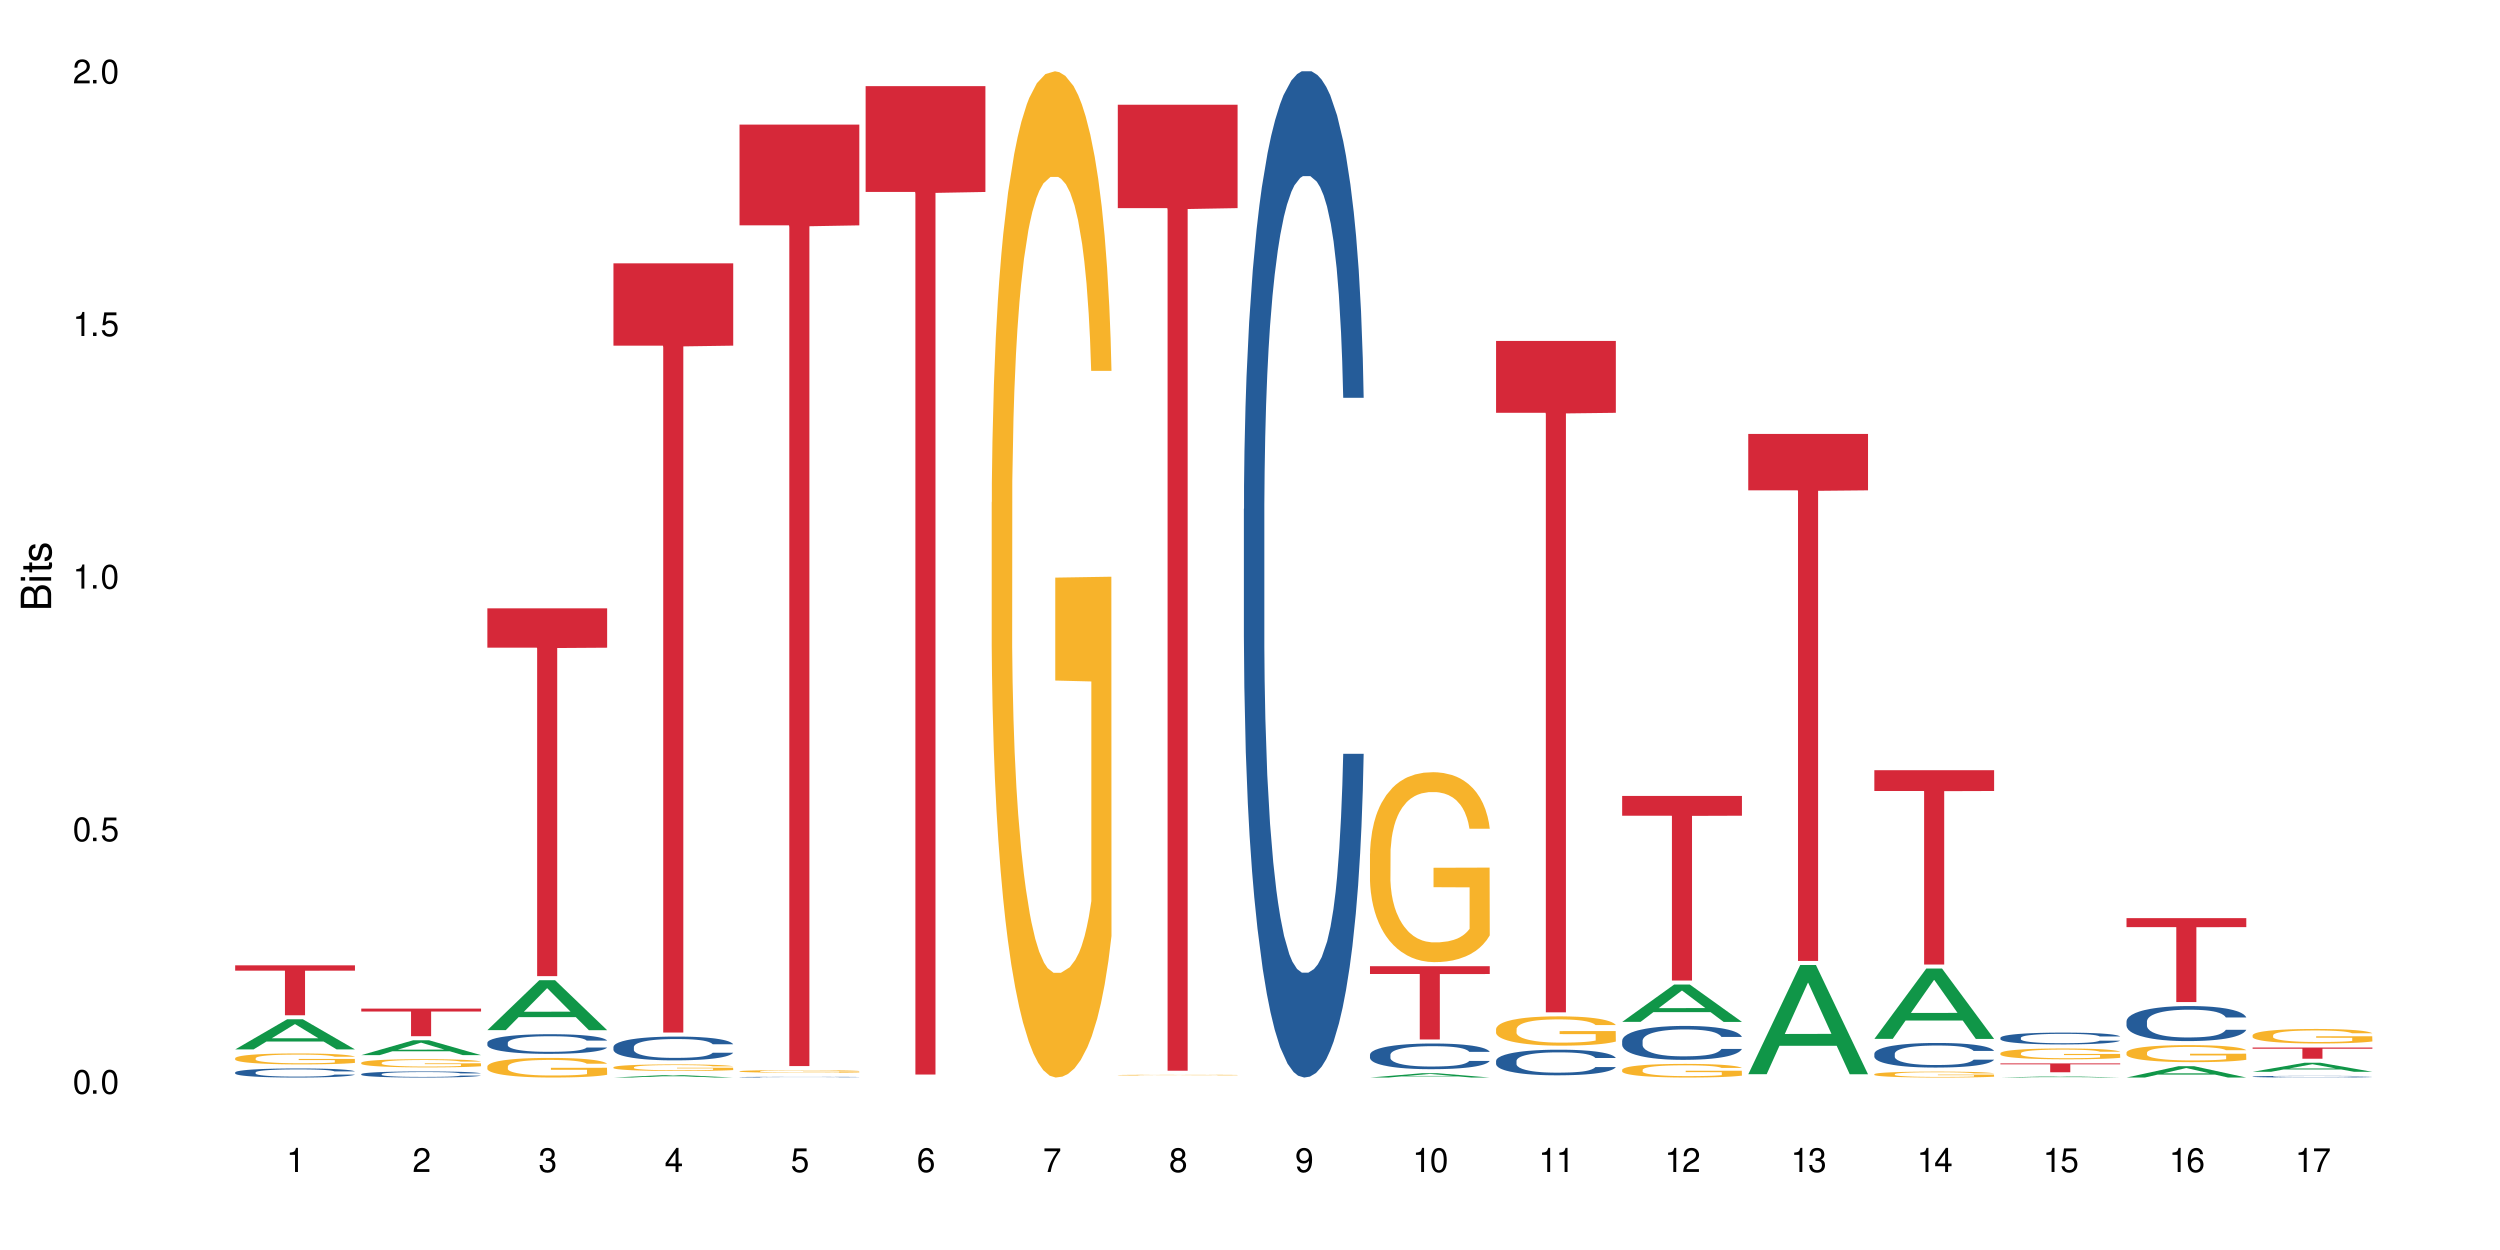 <?xml version="1.0" encoding="UTF-8"?>
<svg xmlns="http://www.w3.org/2000/svg" xmlns:xlink="http://www.w3.org/1999/xlink" width="720" height="360" viewBox="0 0 720 360">
<defs>
<g>
<g id="glyph-0-0">
</g>
<g id="glyph-0-1">
<path d="M 2.641 -6.938 C 2 -6.938 1.422 -6.656 1.078 -6.172 C 0.641 -5.562 0.406 -4.641 0.406 -3.359 C 0.406 -1.016 1.188 0.219 2.641 0.219 C 4.078 0.219 4.859 -1.016 4.859 -3.297 C 4.859 -4.641 4.656 -5.547 4.203 -6.172 C 3.844 -6.656 3.281 -6.938 2.641 -6.938 Z M 2.641 -6.188 C 3.547 -6.188 4 -5.25 4 -3.375 C 4 -1.406 3.562 -0.484 2.625 -0.484 C 1.734 -0.484 1.281 -1.438 1.281 -3.344 C 1.281 -5.25 1.734 -6.188 2.641 -6.188 Z M 2.641 -6.188 "/>
</g>
<g id="glyph-0-2">
<path d="M 1.828 -1 L 0.828 -1 L 0.828 0 L 1.828 0 Z M 1.828 -1 "/>
</g>
<g id="glyph-0-3">
<path d="M 4.562 -6.797 L 1.062 -6.797 L 0.547 -3.094 L 1.328 -3.094 C 1.719 -3.562 2.047 -3.734 2.578 -3.734 C 3.484 -3.734 4.062 -3.109 4.062 -2.094 C 4.062 -1.125 3.484 -0.531 2.578 -0.531 C 1.828 -0.531 1.375 -0.906 1.188 -1.672 L 0.328 -1.672 C 0.453 -1.109 0.547 -0.844 0.75 -0.594 C 1.125 -0.078 1.828 0.219 2.594 0.219 C 3.969 0.219 4.922 -0.781 4.922 -2.219 C 4.922 -3.562 4.031 -4.484 2.719 -4.484 C 2.25 -4.484 1.859 -4.359 1.469 -4.062 L 1.734 -5.969 L 4.562 -5.969 Z M 4.562 -6.797 "/>
</g>
<g id="glyph-0-4">
<path d="M 2.484 -4.938 L 2.484 0 L 3.328 0 L 3.328 -6.938 L 2.766 -6.938 C 2.469 -5.875 2.281 -5.734 0.984 -5.562 L 0.984 -4.938 Z M 2.484 -4.938 "/>
</g>
<g id="glyph-0-5">
<path d="M 4.859 -0.828 L 1.281 -0.828 C 1.359 -1.406 1.672 -1.781 2.5 -2.281 L 3.469 -2.828 C 4.406 -3.344 4.906 -4.062 4.906 -4.906 C 4.906 -5.484 4.672 -6.031 4.266 -6.406 C 3.859 -6.766 3.375 -6.938 2.719 -6.938 C 1.859 -6.938 1.219 -6.625 0.844 -6.031 C 0.609 -5.672 0.5 -5.234 0.484 -4.531 L 1.328 -4.531 C 1.359 -5.016 1.406 -5.281 1.531 -5.516 C 1.75 -5.938 2.188 -6.203 2.703 -6.203 C 3.469 -6.203 4.031 -5.641 4.031 -4.891 C 4.031 -4.344 3.719 -3.859 3.125 -3.516 L 2.234 -3 C 0.812 -2.172 0.406 -1.531 0.328 -0.016 L 4.859 -0.016 Z M 4.859 -0.828 "/>
</g>
<g id="glyph-0-6">
<path d="M 2.125 -3.188 L 2.578 -3.188 C 3.5 -3.188 3.984 -2.766 3.984 -1.922 C 3.984 -1.062 3.469 -0.531 2.594 -0.531 C 1.656 -0.531 1.203 -1 1.156 -2.016 L 0.312 -2.016 C 0.344 -1.453 0.438 -1.094 0.609 -0.781 C 0.953 -0.109 1.625 0.219 2.547 0.219 C 3.953 0.219 4.859 -0.625 4.859 -1.938 C 4.859 -2.828 4.516 -3.297 3.703 -3.594 C 4.344 -3.844 4.656 -4.328 4.656 -5.031 C 4.656 -6.219 3.875 -6.938 2.578 -6.938 C 1.203 -6.938 0.484 -6.172 0.453 -4.703 L 1.297 -4.703 C 1.312 -5.125 1.344 -5.359 1.453 -5.578 C 1.641 -5.969 2.062 -6.203 2.594 -6.203 C 3.344 -6.203 3.797 -5.75 3.797 -5 C 3.797 -4.516 3.609 -4.219 3.25 -4.047 C 3.016 -3.953 2.703 -3.922 2.125 -3.906 Z M 2.125 -3.188 "/>
</g>
<g id="glyph-0-7">
<path d="M 3.141 -1.672 L 3.141 0 L 3.984 0 L 3.984 -1.672 L 4.984 -1.672 L 4.984 -2.438 L 3.984 -2.438 L 3.984 -6.938 L 3.359 -6.938 L 0.266 -2.578 L 0.266 -1.672 Z M 3.141 -2.438 L 1 -2.438 L 3.141 -5.5 Z M 3.141 -2.438 "/>
</g>
<g id="glyph-0-8">
<path d="M 4.781 -5.125 C 4.609 -6.266 3.891 -6.938 2.844 -6.938 C 2.094 -6.938 1.422 -6.578 1.031 -5.953 C 0.594 -5.266 0.406 -4.422 0.406 -3.172 C 0.406 -2 0.578 -1.25 0.984 -0.641 C 1.359 -0.078 1.953 0.219 2.703 0.219 C 3.984 0.219 4.922 -0.75 4.922 -2.094 C 4.922 -3.375 4.062 -4.281 2.844 -4.281 C 2.172 -4.281 1.641 -4.031 1.281 -3.516 C 1.281 -5.234 1.828 -6.188 2.797 -6.188 C 3.391 -6.188 3.797 -5.797 3.938 -5.125 Z M 2.734 -3.531 C 3.547 -3.531 4.062 -2.953 4.062 -2.031 C 4.062 -1.156 3.484 -0.531 2.703 -0.531 C 1.922 -0.531 1.328 -1.188 1.328 -2.078 C 1.328 -2.938 1.906 -3.531 2.734 -3.531 Z M 2.734 -3.531 "/>
</g>
<g id="glyph-0-9">
<path d="M 4.984 -6.797 L 0.438 -6.797 L 0.438 -5.969 L 4.109 -5.969 C 2.5 -3.656 1.828 -2.234 1.328 0 L 2.219 0 C 2.594 -2.172 3.453 -4.047 4.984 -6.094 Z M 4.984 -6.797 "/>
</g>
<g id="glyph-0-10">
<path d="M 3.75 -3.656 C 4.469 -4.094 4.688 -4.438 4.688 -5.078 C 4.688 -6.172 3.844 -6.938 2.641 -6.938 C 1.438 -6.938 0.594 -6.172 0.594 -5.094 C 0.594 -4.438 0.812 -4.094 1.516 -3.656 C 0.734 -3.266 0.359 -2.703 0.359 -1.922 C 0.359 -0.656 1.281 0.219 2.641 0.219 C 3.984 0.219 4.922 -0.656 4.922 -1.922 C 4.922 -2.703 4.531 -3.266 3.75 -3.656 Z M 2.641 -6.188 C 3.359 -6.188 3.812 -5.75 3.812 -5.062 C 3.812 -4.406 3.344 -3.984 2.641 -3.984 C 1.922 -3.984 1.453 -4.406 1.453 -5.078 C 1.453 -5.75 1.922 -6.188 2.641 -6.188 Z M 2.641 -3.266 C 3.484 -3.266 4.062 -2.719 4.062 -1.906 C 4.062 -1.078 3.484 -0.531 2.625 -0.531 C 1.797 -0.531 1.219 -1.094 1.219 -1.906 C 1.219 -2.719 1.781 -3.266 2.641 -3.266 Z M 2.641 -3.266 "/>
</g>
<g id="glyph-0-11">
<path d="M 0.516 -1.578 C 0.672 -0.453 1.406 0.219 2.438 0.219 C 3.188 0.219 3.859 -0.141 4.266 -0.766 C 4.688 -1.453 4.891 -2.297 4.891 -3.547 C 4.891 -4.719 4.703 -5.453 4.312 -6.078 C 3.938 -6.641 3.344 -6.938 2.594 -6.938 C 1.297 -6.938 0.359 -5.969 0.359 -4.625 C 0.359 -3.344 1.234 -2.453 2.453 -2.453 C 3.094 -2.453 3.578 -2.672 4.016 -3.203 C 4 -1.484 3.469 -0.531 2.5 -0.531 C 1.906 -0.531 1.484 -0.906 1.359 -1.578 Z M 2.578 -6.203 C 3.375 -6.203 3.969 -5.531 3.969 -4.641 C 3.969 -3.797 3.391 -3.188 2.547 -3.188 C 1.734 -3.188 1.234 -3.766 1.234 -4.688 C 1.234 -5.562 1.797 -6.203 2.578 -6.203 Z M 2.578 -6.203 "/>
</g>
<g id="glyph-1-0">
</g>
<g id="glyph-1-1">
<path d="M 0 -0.953 L 0 -4.891 C 0 -5.719 -0.234 -6.344 -0.734 -6.797 C -1.188 -7.234 -1.812 -7.469 -2.5 -7.469 C -3.547 -7.469 -4.188 -7 -4.625 -5.875 C -4.984 -6.688 -5.625 -7.094 -6.531 -7.094 C -7.172 -7.094 -7.734 -6.859 -8.141 -6.391 C -8.562 -5.922 -8.75 -5.344 -8.75 -4.5 L -8.75 -0.953 Z M -4.984 -2.062 L -7.766 -2.062 L -7.766 -4.219 C -7.766 -4.844 -7.688 -5.203 -7.453 -5.5 C -7.219 -5.812 -6.859 -5.969 -6.375 -5.969 C -5.891 -5.969 -5.531 -5.812 -5.297 -5.5 C -5.062 -5.203 -4.984 -4.844 -4.984 -4.219 Z M -0.984 -2.062 L -4 -2.062 L -4 -4.781 C -4 -5.766 -3.438 -6.359 -2.484 -6.359 C -1.547 -6.359 -0.984 -5.766 -0.984 -4.781 Z M -0.984 -2.062 "/>
</g>
<g id="glyph-1-2">
<path d="M -6.281 -1.797 L -6.281 -0.797 L 0 -0.797 L 0 -1.797 Z M -8.75 -1.797 L -8.75 -0.797 L -7.484 -0.797 L -7.484 -1.797 Z M -8.75 -1.797 "/>
</g>
<g id="glyph-1-3">
<path d="M -6.281 -3.047 L -6.281 -2.016 L -8.016 -2.016 L -8.016 -1.016 L -6.281 -1.016 L -6.281 -0.172 L -5.469 -0.172 L -5.469 -1.016 L -0.719 -1.016 C -0.078 -1.016 0.281 -1.453 0.281 -2.234 C 0.281 -2.5 0.25 -2.719 0.188 -3.047 L -0.641 -3.047 C -0.609 -2.906 -0.594 -2.766 -0.594 -2.562 C -0.594 -2.141 -0.719 -2.016 -1.156 -2.016 L -5.469 -2.016 L -5.469 -3.047 Z M -6.281 -3.047 "/>
</g>
<g id="glyph-1-4">
<path d="M -4.531 -5.25 C -5.766 -5.25 -6.469 -4.422 -6.469 -2.969 C -6.469 -1.516 -5.719 -0.562 -4.547 -0.562 C -3.562 -0.562 -3.094 -1.062 -2.734 -2.562 L -2.516 -3.484 C -2.344 -4.188 -2.094 -4.469 -1.641 -4.469 C -1.047 -4.469 -0.641 -3.875 -0.641 -3 C -0.641 -2.453 -0.797 -2 -1.062 -1.75 C -1.25 -1.594 -1.422 -1.531 -1.875 -1.469 L -1.875 -0.406 C -0.422 -0.453 0.281 -1.266 0.281 -2.922 C 0.281 -4.5 -0.5 -5.516 -1.719 -5.516 C -2.656 -5.516 -3.172 -4.984 -3.469 -3.734 L -3.703 -2.766 C -3.891 -1.953 -4.156 -1.609 -4.594 -1.609 C -5.188 -1.609 -5.547 -2.125 -5.547 -2.938 C -5.547 -3.75 -5.203 -4.172 -4.531 -4.203 Z M -4.531 -5.25 "/>
</g>
</g>
</defs>
<rect x="-72" y="-36" width="864" height="432" fill="rgb(100%, 100%, 100%)" fill-opacity="1"/>
<path fill-rule="nonzero" fill="rgb(6.275%, 58.824%, 28.235%)" fill-opacity="1" d="M 67.73 302.223 L 67.77 302.215 L 82.695 293.551 L 87.227 293.551 L 102.23 302.23 L 96.957 302.23 L 93.199 299.965 L 76.723 299.965 L 73.039 302.223 L 67.73 302.223 L 78.309 299.027 L 91.688 299.02 L 85.016 294.969 L 84.941 294.961 L 84.871 294.984 L 78.273 299.02 L 78.309 299.027 Z M 67.73 302.223 "/>
<path fill-rule="nonzero" fill="rgb(14.51%, 36.078%, 60%)" fill-opacity="1" d="M 67.73 308.852 L 67.773 308.852 L 67.773 308.793 L 67.898 308.703 L 68.195 308.586 L 68.488 308.508 L 69.246 308.367 L 70.297 308.23 L 71.391 308.125 L 72.191 308.062 L 72.906 308.016 L 74.547 307.926 L 75.598 307.879 L 76.734 307.84 L 78.121 307.801 L 79.133 307.773 L 81.402 307.738 L 83.086 307.719 L 84.391 307.711 L 87.211 307.711 L 88.891 307.723 L 90.113 307.734 L 91.457 307.754 L 92.594 307.773 L 94.57 307.828 L 96.34 307.895 L 97.137 307.934 L 98.402 308.008 L 99.367 308.078 L 100.043 308.141 L 100.797 308.23 L 101.473 308.336 L 101.977 308.461 L 102.23 308.562 L 96.34 308.562 L 96.043 308.469 L 95.707 308.395 L 95.078 308.293 L 94.445 308.227 L 93.562 308.156 L 92.762 308.109 L 91.668 308.066 L 90.703 308.035 L 89.691 308.016 L 88.723 308 L 86.875 307.984 L 84.727 307.984 L 83.93 307.992 L 82.289 308.008 L 81.402 308.027 L 80.141 308.059 L 79.258 308.09 L 78.207 308.141 L 77.492 308.18 L 76.609 308.242 L 75.977 308.297 L 75.262 308.375 L 74.84 308.438 L 74.461 308.504 L 74.125 308.582 L 73.875 308.664 L 73.703 308.754 L 73.621 308.84 L 73.621 309.211 L 73.703 309.297 L 73.914 309.398 L 74.461 309.543 L 75.262 309.672 L 76.188 309.773 L 77.07 309.844 L 77.574 309.879 L 78.25 309.914 L 79.301 309.965 L 80.816 310.012 L 81.699 310.031 L 83.043 310.051 L 84.434 310.059 L 86.285 310.059 L 87.926 310.051 L 89.02 310.039 L 90.156 310.02 L 91.711 309.977 L 92.68 309.941 L 93.52 309.895 L 94.152 309.848 L 94.57 309.809 L 95.203 309.734 L 95.707 309.656 L 96.086 309.57 L 96.34 309.488 L 102.23 309.488 L 101.977 309.586 L 101.598 309.68 L 101.219 309.75 L 100.629 309.832 L 99.957 309.906 L 98.988 309.988 L 98.191 310.047 L 97.137 310.105 L 96.172 310.152 L 95.117 310.191 L 93.562 310.238 L 92.551 310.262 L 91.457 310.285 L 90.156 310.305 L 88.516 310.32 L 86.746 310.328 L 85.105 310.332 L 83.34 310.328 L 82.035 310.316 L 80.309 310.297 L 78.164 310.254 L 76.609 310.207 L 75.387 310.164 L 74.336 310.113 L 73.156 310.051 L 71.645 309.945 L 70.719 309.863 L 70.086 309.797 L 69.371 309.703 L 68.867 309.617 L 68.277 309.484 L 67.855 309.316 L 67.73 309.184 Z M 67.73 308.852 "/>
<path fill-rule="nonzero" fill="rgb(96.863%, 70.196%, 16.863%)" fill-opacity="1" d="M 67.73 304.746 L 67.773 304.742 L 67.773 304.684 L 67.941 304.555 L 68.363 304.375 L 68.91 304.23 L 69.496 304.113 L 69.875 304.055 L 70.508 303.965 L 71.055 303.902 L 72.441 303.773 L 74.211 303.652 L 75.176 303.602 L 76.27 303.551 L 77.828 303.496 L 78.543 303.477 L 80.73 303.43 L 83.215 303.402 L 85.949 303.395 L 87.211 303.395 L 88.934 303.406 L 91.289 303.438 L 92.637 303.469 L 93.688 303.496 L 94.781 303.535 L 96.129 303.594 L 97.391 303.66 L 98.402 303.73 L 99.41 303.816 L 100.25 303.91 L 100.965 304.012 L 101.598 304.133 L 101.977 304.23 L 102.23 304.332 L 96.383 304.332 L 96.043 304.23 L 95.664 304.152 L 95.035 304.059 L 94.402 303.988 L 93.773 303.934 L 92.594 303.859 L 91.586 303.812 L 90.324 303.773 L 89.102 303.746 L 87.715 303.73 L 86.875 303.727 L 84.645 303.727 L 82.625 303.746 L 81.445 303.77 L 80.605 303.789 L 79.426 303.836 L 78.711 303.867 L 78.289 303.891 L 77.027 303.98 L 76.188 304.062 L 75.723 304.117 L 75.137 304.203 L 74.715 304.281 L 74.25 304.395 L 74 304.484 L 73.664 304.68 L 73.621 305.195 L 73.746 305.309 L 74 305.426 L 74.336 305.527 L 74.84 305.637 L 75.348 305.723 L 76.23 305.836 L 76.988 305.91 L 77.574 305.957 L 78.711 306.035 L 79.176 306.062 L 80.27 306.113 L 81.402 306.152 L 82.793 306.188 L 83.844 306.207 L 85.527 306.219 L 87.672 306.219 L 90.195 306.203 L 91.797 306.18 L 92.891 306.156 L 93.605 306.137 L 94.488 306.105 L 95.117 306.078 L 95.707 306.043 L 96.422 305.996 L 96.422 305.309 L 86.031 305.305 L 86.031 304.98 L 102.188 304.977 L 102.23 306.105 L 101.344 306.184 L 100.25 306.258 L 99.199 306.316 L 98.105 306.363 L 96.551 306.418 L 95.289 306.453 L 93.352 306.492 L 91.586 306.52 L 89.734 306.539 L 88.094 306.547 L 86.156 306.547 L 84.434 306.543 L 82.582 306.527 L 81.109 306.504 L 79.762 306.473 L 78.418 306.438 L 76.734 306.375 L 75.641 306.328 L 74.504 306.266 L 73.367 306.195 L 72.359 306.117 L 71.688 306.055 L 71.012 305.988 L 70.297 305.902 L 69.625 305.801 L 69.121 305.715 L 68.656 305.613 L 68.32 305.516 L 67.984 305.387 L 67.816 305.285 L 67.73 305.195 Z M 67.73 304.746 "/>
<path fill-rule="nonzero" fill="rgb(83.922%, 15.686%, 22.353%)" fill-opacity="1" d="M 67.73 278.012 L 102.23 278.012 L 102.23 279.551 L 87.852 279.566 L 87.852 292.387 L 82.066 292.387 L 82.066 279.578 L 81.984 279.551 L 67.73 279.551 Z M 67.73 278.012 "/>
<path fill-rule="nonzero" fill="rgb(6.275%, 58.824%, 28.235%)" fill-opacity="1" d="M 104.043 303.875 L 104.082 303.871 L 119.008 299.594 L 123.543 299.594 L 138.543 303.879 L 133.273 303.879 L 129.512 302.758 L 113.039 302.758 L 109.352 303.875 L 104.043 303.875 L 114.621 302.297 L 128 302.293 L 121.332 300.297 L 121.258 300.293 L 121.184 300.305 L 114.586 302.293 L 114.621 302.297 Z M 104.043 303.875 "/>
<path fill-rule="nonzero" fill="rgb(14.51%, 36.078%, 60%)" fill-opacity="1" d="M 104.043 309.34 L 104.086 309.336 L 104.086 309.297 L 104.211 309.238 L 104.508 309.16 L 104.801 309.105 L 105.559 309.012 L 106.609 308.922 L 107.703 308.852 L 108.504 308.809 L 109.219 308.777 L 110.859 308.715 L 111.91 308.688 L 113.047 308.66 L 114.438 308.633 L 115.445 308.617 L 117.719 308.59 L 119.398 308.578 L 120.703 308.574 L 123.523 308.574 L 125.207 308.582 L 126.426 308.59 L 127.773 308.602 L 128.91 308.617 L 130.887 308.652 L 132.652 308.695 L 133.453 308.723 L 134.715 308.77 L 135.684 308.82 L 136.355 308.863 L 137.113 308.922 L 137.785 308.992 L 138.289 309.074 L 138.543 309.145 L 132.652 309.145 L 132.359 309.082 L 132.023 309.031 L 131.391 308.965 L 130.758 308.918 L 129.875 308.871 L 129.078 308.84 L 127.984 308.809 L 127.016 308.789 L 126.004 308.777 L 125.039 308.766 L 123.188 308.758 L 121.043 308.758 L 120.242 308.762 L 118.602 308.773 L 117.719 308.785 L 116.457 308.809 L 115.57 308.828 L 114.52 308.859 L 113.805 308.887 L 112.922 308.93 L 112.289 308.965 L 111.574 309.02 L 111.156 309.059 L 110.777 309.105 L 110.438 309.156 L 110.188 309.215 L 110.02 309.273 L 109.934 309.332 L 109.934 309.578 L 110.02 309.637 L 110.23 309.707 L 110.777 309.805 L 111.574 309.891 L 112.5 309.957 L 113.383 310.004 L 113.891 310.027 L 114.562 310.051 L 115.613 310.086 L 117.129 310.117 L 118.012 310.129 L 119.359 310.145 L 120.746 310.148 L 122.598 310.148 L 124.238 310.145 L 125.332 310.133 L 126.469 310.121 L 128.023 310.094 L 128.992 310.07 L 129.832 310.039 L 130.465 310.008 L 130.887 309.98 L 131.516 309.934 L 132.023 309.879 L 132.398 309.82 L 132.652 309.766 L 138.543 309.766 L 138.289 309.832 L 137.91 309.895 L 137.531 309.941 L 136.945 309.996 L 136.27 310.047 L 135.305 310.102 L 134.504 310.141 L 133.453 310.18 L 132.484 310.211 L 131.434 310.238 L 129.875 310.27 L 128.867 310.285 L 127.773 310.301 L 126.469 310.312 L 124.828 310.324 L 123.059 310.332 L 121.418 310.332 L 119.652 310.328 L 118.348 310.324 L 116.625 310.309 L 114.477 310.281 L 112.922 310.25 L 111.703 310.219 L 110.648 310.188 L 109.473 310.145 L 107.957 310.07 L 107.031 310.016 L 106.402 309.973 L 105.684 309.91 L 105.18 309.852 L 104.59 309.762 L 104.172 309.648 L 104.043 309.562 Z M 104.043 309.34 "/>
<path fill-rule="nonzero" fill="rgb(96.863%, 70.196%, 16.863%)" fill-opacity="1" d="M 104.043 306.055 L 104.086 306.055 L 104.086 306.012 L 104.254 305.914 L 104.676 305.777 L 105.223 305.668 L 105.812 305.582 L 106.191 305.535 L 106.82 305.473 L 107.367 305.426 L 108.758 305.328 L 110.523 305.234 L 111.492 305.195 L 112.586 305.16 L 114.141 305.121 L 114.855 305.105 L 117.043 305.07 L 119.527 305.047 L 122.262 305.043 L 123.523 305.043 L 125.25 305.051 L 127.605 305.074 L 128.949 305.098 L 130.004 305.121 L 131.098 305.148 L 132.441 305.191 L 133.703 305.242 L 134.715 305.293 L 135.723 305.359 L 136.566 305.43 L 137.281 305.504 L 137.91 305.594 L 138.289 305.672 L 138.543 305.746 L 132.695 305.746 L 132.359 305.672 L 131.98 305.613 L 131.348 305.539 L 130.719 305.488 L 130.086 305.449 L 128.91 305.391 L 127.898 305.355 L 126.637 305.328 L 125.418 305.309 L 124.027 305.293 L 123.188 305.289 L 120.957 305.289 L 118.938 305.305 L 117.758 305.324 L 116.918 305.34 L 115.738 305.371 L 115.023 305.398 L 114.605 305.414 L 113.344 305.484 L 112.5 305.543 L 112.039 305.586 L 111.449 305.648 L 111.027 305.707 L 110.566 305.793 L 110.312 305.859 L 109.977 306.008 L 109.934 306.395 L 110.062 306.477 L 110.312 306.566 L 110.648 306.645 L 111.156 306.727 L 111.66 306.789 L 112.543 306.875 L 113.301 306.93 L 113.891 306.965 L 115.023 307.023 L 115.488 307.043 L 116.582 307.082 L 117.719 307.113 L 119.105 307.141 L 120.156 307.152 L 121.84 307.164 L 123.984 307.164 L 126.512 307.148 L 128.109 307.133 L 129.203 307.117 L 129.918 307.102 L 130.801 307.078 L 131.434 307.055 L 132.023 307.031 L 132.738 306.996 L 132.738 306.477 L 122.344 306.477 L 122.344 306.234 L 138.5 306.23 L 138.543 307.078 L 137.66 307.137 L 136.566 307.191 L 135.512 307.234 L 134.418 307.27 L 132.863 307.312 L 131.602 307.34 L 129.664 307.367 L 127.898 307.387 L 126.047 307.402 L 124.406 307.406 L 122.473 307.41 L 120.746 307.406 L 118.895 307.391 L 117.422 307.375 L 116.078 307.355 L 114.73 307.324 L 113.047 307.281 L 111.953 307.242 L 110.816 307.199 L 109.684 307.145 L 108.672 307.086 L 108 307.039 L 107.324 306.988 L 106.609 306.922 L 105.938 306.848 L 105.434 306.781 L 104.969 306.707 L 104.633 306.637 L 104.297 306.539 L 104.129 306.461 L 104.043 306.395 Z M 104.043 306.055 "/>
<path fill-rule="nonzero" fill="rgb(83.922%, 15.686%, 22.353%)" fill-opacity="1" d="M 104.043 290.469 L 138.543 290.469 L 138.543 291.324 L 124.164 291.328 L 124.164 298.43 L 118.379 298.43 L 118.379 291.336 L 118.297 291.324 L 104.043 291.324 Z M 104.043 290.469 "/>
<path fill-rule="nonzero" fill="rgb(6.275%, 58.824%, 28.235%)" fill-opacity="1" d="M 140.359 296.676 L 140.395 296.66 L 155.32 282.297 L 159.855 282.297 L 174.855 296.688 L 169.586 296.688 L 165.828 292.934 L 149.352 292.934 L 145.664 296.676 L 140.359 296.676 L 150.938 291.379 L 164.316 291.363 L 157.645 284.648 L 157.57 284.637 L 157.496 284.676 L 150.898 291.363 L 150.938 291.379 Z M 140.359 296.676 "/>
<path fill-rule="nonzero" fill="rgb(14.51%, 36.078%, 60%)" fill-opacity="1" d="M 140.359 300.312 L 140.398 300.309 L 140.398 300.184 L 140.527 299.988 L 140.82 299.738 L 141.117 299.57 L 141.871 299.266 L 142.926 298.969 L 144.02 298.742 L 144.816 298.609 L 145.531 298.504 L 147.172 298.312 L 148.227 298.215 L 149.359 298.125 L 150.75 298.039 L 151.758 297.988 L 154.031 297.902 L 155.715 297.867 L 157.02 297.852 L 159.836 297.852 L 161.52 297.875 L 162.738 297.898 L 164.086 297.941 L 165.223 297.988 L 167.199 298.102 L 168.965 298.246 L 169.766 298.328 L 171.027 298.488 L 171.996 298.645 L 172.668 298.777 L 173.426 298.969 L 174.098 299.203 L 174.605 299.465 L 174.855 299.688 L 168.965 299.688 L 168.672 299.48 L 168.336 299.32 L 167.703 299.109 L 167.074 298.961 L 166.191 298.809 L 165.391 298.711 L 164.297 298.613 L 163.328 298.551 L 162.32 298.504 L 161.352 298.473 L 159.5 298.441 L 157.355 298.441 L 156.555 298.453 L 154.914 298.492 L 154.031 298.531 L 152.77 298.602 L 151.887 298.668 L 150.832 298.773 L 150.117 298.859 L 149.234 298.996 L 148.605 299.113 L 147.891 299.285 L 147.469 299.414 L 147.09 299.559 L 146.754 299.73 L 146.5 299.91 L 146.332 300.102 L 146.25 300.289 L 146.25 301.09 L 146.332 301.277 L 146.543 301.492 L 147.09 301.809 L 147.891 302.082 L 148.812 302.301 L 149.699 302.457 L 150.203 302.527 L 150.875 302.609 L 151.926 302.715 L 153.441 302.816 L 154.324 302.859 L 155.672 302.898 L 157.059 302.922 L 158.91 302.922 L 160.551 302.898 L 161.645 302.875 L 162.781 302.832 L 164.34 302.746 L 165.305 302.664 L 166.148 302.562 L 166.777 302.465 L 167.199 302.383 L 167.832 302.223 L 168.336 302.047 L 168.715 301.867 L 168.965 301.691 L 174.855 301.691 L 174.605 301.898 L 174.227 302.098 L 173.848 302.25 L 173.258 302.43 L 172.586 302.59 L 171.617 302.77 L 170.816 302.891 L 169.766 303.02 L 168.797 303.117 L 167.746 303.207 L 166.191 303.309 L 165.18 303.359 L 164.086 303.406 L 162.781 303.449 L 161.141 303.484 L 159.375 303.504 L 157.734 303.512 L 155.965 303.5 L 154.664 303.48 L 152.938 303.434 L 150.793 303.34 L 149.234 303.242 L 148.016 303.145 L 146.965 303.039 L 145.785 302.898 L 144.27 302.672 L 143.344 302.496 L 142.715 302.352 L 142 302.148 L 141.492 301.969 L 140.906 301.68 L 140.484 301.312 L 140.359 301.027 Z M 140.359 300.312 "/>
<path fill-rule="nonzero" fill="rgb(96.863%, 70.196%, 16.863%)" fill-opacity="1" d="M 140.359 307.098 L 140.398 307.094 L 140.398 306.988 L 140.57 306.758 L 140.988 306.438 L 141.535 306.172 L 142.125 305.965 L 142.504 305.859 L 143.137 305.703 L 143.684 305.59 L 145.07 305.355 L 146.836 305.141 L 147.805 305.047 L 148.898 304.957 L 150.457 304.859 L 151.172 304.824 L 153.359 304.742 L 155.84 304.691 L 158.574 304.676 L 159.836 304.68 L 161.562 304.699 L 163.918 304.758 L 165.266 304.809 L 166.316 304.859 L 167.41 304.926 L 168.754 305.031 L 170.02 305.156 L 171.027 305.277 L 172.039 305.434 L 172.879 305.598 L 173.594 305.781 L 174.227 305.996 L 174.605 306.18 L 174.855 306.359 L 169.008 306.359 L 168.672 306.18 L 168.293 306.039 L 167.66 305.867 L 167.031 305.742 L 166.398 305.645 L 165.223 305.512 L 164.211 305.43 L 162.949 305.355 L 161.73 305.309 L 160.34 305.277 L 159.5 305.27 L 157.27 305.27 L 155.25 305.305 L 154.074 305.348 L 153.23 305.387 L 152.055 305.465 L 151.34 305.527 L 150.918 305.566 L 149.656 305.727 L 148.812 305.875 L 148.352 305.973 L 147.762 306.125 L 147.344 306.266 L 146.879 306.473 L 146.625 306.629 L 146.289 306.98 L 146.25 307.91 L 146.375 308.105 L 146.625 308.316 L 146.965 308.504 L 147.469 308.699 L 147.973 308.848 L 148.855 309.051 L 149.613 309.184 L 150.203 309.273 L 151.34 309.414 L 151.801 309.461 L 152.895 309.551 L 154.031 309.625 L 155.418 309.688 L 156.473 309.719 L 158.152 309.742 L 160.301 309.742 L 162.824 309.711 L 164.422 309.672 L 165.516 309.629 L 166.23 309.594 L 167.113 309.535 L 167.746 309.484 L 168.336 309.43 L 169.051 309.34 L 169.051 308.105 L 158.66 308.102 L 158.66 307.52 L 174.812 307.516 L 174.855 309.535 L 173.973 309.676 L 172.879 309.812 L 171.828 309.914 L 170.734 310 L 169.176 310.102 L 167.914 310.16 L 165.98 310.234 L 164.211 310.281 L 162.359 310.312 L 160.719 310.328 L 158.785 310.332 L 157.059 310.32 L 155.211 310.293 L 153.738 310.25 L 152.391 310.199 L 151.043 310.133 L 149.359 310.023 L 148.266 309.934 L 147.133 309.824 L 145.996 309.695 L 144.984 309.559 L 144.312 309.449 L 143.641 309.324 L 142.926 309.168 L 142.25 308.992 L 141.746 308.832 L 141.285 308.652 L 140.945 308.484 L 140.609 308.25 L 140.441 308.062 L 140.359 307.902 Z M 140.359 307.098 "/>
<path fill-rule="nonzero" fill="rgb(83.922%, 15.686%, 22.353%)" fill-opacity="1" d="M 140.359 175.191 L 174.855 175.191 L 174.855 186.535 L 160.477 186.633 L 160.477 281.133 L 154.695 281.133 L 154.695 186.734 L 154.609 186.535 L 140.359 186.535 Z M 140.359 175.191 "/>
<path fill-rule="nonzero" fill="rgb(6.275%, 58.824%, 28.235%)" fill-opacity="1" d="M 176.672 310.332 L 176.707 310.332 L 191.637 309.609 L 196.168 309.609 L 211.168 310.332 L 205.898 310.332 L 202.141 310.145 L 185.664 310.145 L 181.98 310.332 L 176.672 310.332 L 187.25 310.066 L 200.629 310.066 L 193.957 309.73 L 193.883 309.727 L 193.809 309.73 L 187.211 310.066 L 187.25 310.066 Z M 176.672 310.332 "/>
<path fill-rule="nonzero" fill="rgb(14.51%, 36.078%, 60%)" fill-opacity="1" d="M 176.672 301.516 L 176.715 301.508 L 176.715 301.359 L 176.84 301.121 L 177.133 300.82 L 177.43 300.613 L 178.188 300.242 L 179.238 299.887 L 180.332 299.613 L 181.133 299.449 L 181.848 299.324 L 183.488 299.094 L 184.539 298.973 L 185.676 298.867 L 187.062 298.762 L 188.074 298.699 L 190.344 298.598 L 192.027 298.555 L 193.332 298.535 L 196.152 298.535 L 197.832 298.559 L 199.055 298.59 L 200.398 298.641 L 201.535 298.699 L 203.512 298.836 L 205.281 299.012 L 206.078 299.109 L 207.34 299.305 L 208.309 299.492 L 208.98 299.656 L 209.738 299.887 L 210.414 300.168 L 210.918 300.488 L 211.168 300.758 L 205.281 300.758 L 204.984 300.508 L 204.648 300.312 L 204.02 300.055 L 203.387 299.875 L 202.504 299.691 L 201.703 299.574 L 200.609 299.457 L 199.641 299.379 L 198.633 299.324 L 197.664 299.285 L 195.812 299.25 L 193.668 299.25 L 192.867 299.262 L 191.227 299.312 L 190.344 299.355 L 189.082 299.441 L 188.199 299.523 L 187.148 299.648 L 186.434 299.754 L 185.547 299.918 L 184.918 300.062 L 184.203 300.27 L 183.781 300.426 L 183.402 300.602 L 183.066 300.809 L 182.812 301.027 L 182.645 301.258 L 182.562 301.484 L 182.562 302.453 L 182.645 302.68 L 182.855 302.941 L 183.402 303.324 L 184.203 303.656 L 185.129 303.918 L 186.012 304.105 L 186.516 304.195 L 187.188 304.293 L 188.242 304.418 L 189.754 304.543 L 190.641 304.594 L 191.984 304.645 L 193.375 304.668 L 195.227 304.668 L 196.867 304.645 L 197.961 304.613 L 199.094 304.562 L 200.652 304.457 L 201.621 304.355 L 202.461 304.238 L 203.094 304.117 L 203.512 304.02 L 204.145 303.824 L 204.648 303.613 L 205.027 303.395 L 205.281 303.18 L 211.168 303.18 L 210.918 303.43 L 210.539 303.676 L 210.16 303.855 L 209.57 304.074 L 208.898 304.27 L 207.93 304.488 L 207.133 304.633 L 206.078 304.789 L 205.113 304.906 L 204.059 305.016 L 202.504 305.141 L 201.492 305.203 L 200.398 305.258 L 199.094 305.309 L 197.453 305.352 L 195.688 305.379 L 194.047 305.383 L 192.281 305.371 L 190.977 305.348 L 189.25 305.289 L 187.105 305.176 L 185.547 305.059 L 184.328 304.938 L 183.277 304.812 L 182.098 304.645 L 180.586 304.371 L 179.66 304.156 L 179.027 303.98 L 178.312 303.738 L 177.809 303.52 L 177.219 303.168 L 176.797 302.723 L 176.672 302.379 Z M 176.672 301.516 "/>
<path fill-rule="nonzero" fill="rgb(96.863%, 70.196%, 16.863%)" fill-opacity="1" d="M 176.672 307.359 L 176.715 307.359 L 176.715 307.324 L 176.883 307.246 L 177.305 307.141 L 177.852 307.051 L 178.438 306.98 L 178.816 306.945 L 179.449 306.895 L 179.996 306.855 L 181.383 306.777 L 183.152 306.703 L 184.117 306.672 L 185.211 306.645 L 186.77 306.609 L 187.484 306.598 L 189.672 306.57 L 192.152 306.551 L 194.887 306.547 L 196.152 306.551 L 197.875 306.555 L 200.23 306.574 L 201.578 306.594 L 202.629 306.609 L 203.723 306.633 L 205.07 306.668 L 206.332 306.707 L 207.34 306.75 L 208.352 306.801 L 209.191 306.859 L 209.906 306.918 L 210.539 306.992 L 210.918 307.051 L 211.168 307.113 L 205.32 307.113 L 204.984 307.051 L 204.605 307.004 L 203.977 306.949 L 203.344 306.906 L 202.715 306.875 L 201.535 306.828 L 200.527 306.801 L 199.266 306.777 L 198.043 306.762 L 196.656 306.75 L 195.812 306.746 L 193.586 306.746 L 191.566 306.758 L 190.387 306.773 L 189.547 306.785 L 188.367 306.812 L 187.652 306.832 L 187.23 306.848 L 185.969 306.902 L 185.129 306.949 L 184.664 306.984 L 184.078 307.035 L 183.656 307.082 L 183.191 307.152 L 182.941 307.203 L 182.605 307.32 L 182.562 307.633 L 182.688 307.699 L 182.941 307.77 L 183.277 307.832 L 183.781 307.898 L 184.285 307.949 L 185.172 308.016 L 185.926 308.062 L 186.516 308.09 L 187.652 308.137 L 188.113 308.152 L 189.207 308.184 L 190.344 308.211 L 191.734 308.23 L 192.785 308.242 L 194.469 308.25 L 196.613 308.25 L 199.137 308.238 L 200.734 308.227 L 201.828 308.211 L 202.547 308.199 L 203.43 308.18 L 204.059 308.164 L 204.648 308.145 L 205.363 308.113 L 205.363 307.699 L 194.973 307.699 L 194.973 307.504 L 211.129 307.5 L 211.168 308.18 L 210.285 308.227 L 209.191 308.273 L 208.141 308.305 L 207.047 308.336 L 205.488 308.367 L 204.227 308.391 L 202.293 308.414 L 200.527 308.43 L 198.676 308.441 L 197.035 308.445 L 193.375 308.445 L 191.523 308.434 L 190.051 308.418 L 188.703 308.402 L 187.359 308.379 L 185.676 308.344 L 184.582 308.312 L 183.445 308.277 L 182.309 308.234 L 181.301 308.188 L 180.625 308.152 L 179.953 308.109 L 179.238 308.059 L 178.566 307.996 L 178.059 307.945 L 177.598 307.883 L 177.262 307.824 L 176.926 307.746 L 176.758 307.684 L 176.672 307.633 Z M 176.672 307.359 "/>
<path fill-rule="nonzero" fill="rgb(83.922%, 15.686%, 22.353%)" fill-opacity="1" d="M 176.672 75.836 L 211.168 75.836 L 211.168 99.547 L 196.793 99.758 L 196.793 297.371 L 191.008 297.371 L 191.008 99.965 L 190.922 99.547 L 176.672 99.547 Z M 176.672 75.836 "/>
<path fill-rule="nonzero" fill="rgb(14.51%, 36.078%, 60%)" fill-opacity="1" d="M 212.984 310.211 L 213.027 310.211 L 213.027 310.207 L 213.152 310.199 L 213.449 310.191 L 213.742 310.184 L 214.5 310.172 L 215.551 310.16 L 216.645 310.152 L 217.445 310.148 L 218.16 310.145 L 219.801 310.137 L 220.852 310.133 L 221.988 310.129 L 223.375 310.125 L 224.387 310.125 L 226.66 310.121 L 228.34 310.117 L 234.148 310.117 L 235.367 310.121 L 236.715 310.121 L 237.848 310.125 L 239.828 310.129 L 241.594 310.133 L 242.395 310.137 L 243.656 310.141 L 244.621 310.148 L 245.297 310.152 L 246.055 310.16 L 246.727 310.168 L 247.23 310.18 L 247.484 310.188 L 241.594 310.188 L 241.301 310.18 L 240.961 310.176 L 240.332 310.164 L 239.699 310.16 L 238.816 310.156 L 238.016 310.152 L 236.922 310.148 L 235.957 310.145 L 234.945 310.145 L 233.98 310.141 L 227.543 310.141 L 226.66 310.145 L 225.395 310.148 L 224.512 310.148 L 223.461 310.152 L 222.746 310.156 L 221.863 310.16 L 221.23 310.164 L 220.516 310.172 L 220.094 310.176 L 219.715 310.184 L 219.379 310.188 L 219.129 310.195 L 218.961 310.203 L 218.875 310.211 L 218.875 310.242 L 218.961 310.246 L 219.168 310.258 L 219.715 310.27 L 220.516 310.277 L 221.441 310.285 L 222.324 310.293 L 222.828 310.297 L 223.504 310.297 L 224.555 310.301 L 226.07 310.305 L 226.953 310.309 L 235.41 310.309 L 236.965 310.305 L 237.934 310.301 L 238.773 310.297 L 239.406 310.293 L 239.828 310.289 L 240.457 310.285 L 240.961 310.277 L 241.34 310.27 L 241.594 310.262 L 247.484 310.262 L 247.23 310.27 L 246.473 310.285 L 245.883 310.293 L 245.211 310.297 L 244.242 310.305 L 243.445 310.309 L 242.395 310.312 L 241.426 310.316 L 240.375 310.32 L 238.816 310.324 L 237.809 310.328 L 236.715 310.328 L 235.41 310.332 L 227.289 310.332 L 225.566 310.328 L 223.418 310.324 L 221.863 310.32 L 220.641 310.32 L 219.59 310.316 L 218.414 310.309 L 216.898 310.301 L 215.973 310.293 L 215.34 310.289 L 214.625 310.281 L 214.121 310.273 L 213.531 310.262 L 213.113 310.25 L 212.984 310.238 Z M 212.984 310.211 "/>
<path fill-rule="nonzero" fill="rgb(96.863%, 70.196%, 16.863%)" fill-opacity="1" d="M 212.984 308.516 L 213.027 308.516 L 213.027 308.504 L 213.195 308.469 L 213.617 308.426 L 214.164 308.391 L 214.754 308.363 L 215.133 308.348 L 215.762 308.328 L 216.309 308.312 L 217.699 308.281 L 219.465 308.25 L 220.434 308.238 L 221.527 308.227 L 223.082 308.215 L 223.797 308.211 L 225.984 308.199 L 228.469 308.191 L 231.203 308.188 L 232.465 308.191 L 234.188 308.191 L 236.547 308.199 L 237.891 308.207 L 238.941 308.215 L 240.035 308.223 L 241.383 308.238 L 242.645 308.254 L 243.656 308.27 L 244.664 308.293 L 245.508 308.312 L 246.223 308.34 L 246.852 308.367 L 247.23 308.391 L 247.484 308.418 L 241.637 308.418 L 241.301 308.391 L 240.922 308.375 L 240.289 308.352 L 239.656 308.332 L 239.027 308.32 L 237.848 308.301 L 236.84 308.289 L 235.578 308.281 L 234.355 308.273 L 232.969 308.27 L 229.898 308.27 L 227.879 308.273 L 226.699 308.281 L 225.859 308.285 L 224.68 308.297 L 223.965 308.305 L 223.547 308.309 L 222.281 308.332 L 221.441 308.352 L 220.98 308.363 L 220.391 308.387 L 219.969 308.402 L 219.508 308.434 L 219.254 308.453 L 218.918 308.5 L 218.875 308.625 L 219 308.652 L 219.254 308.684 L 219.59 308.707 L 220.094 308.734 L 220.602 308.754 L 221.484 308.781 L 222.242 308.801 L 222.828 308.812 L 223.965 308.828 L 224.43 308.836 L 225.523 308.848 L 226.66 308.859 L 228.047 308.867 L 229.098 308.871 L 230.781 308.875 L 232.926 308.875 L 235.449 308.871 L 237.051 308.863 L 238.145 308.859 L 238.859 308.855 L 239.742 308.848 L 240.375 308.84 L 240.961 308.832 L 241.676 308.82 L 241.676 308.652 L 231.285 308.652 L 231.285 308.574 L 247.441 308.574 L 247.484 308.848 L 246.602 308.867 L 245.508 308.883 L 244.453 308.898 L 243.359 308.91 L 241.805 308.922 L 240.543 308.93 L 238.605 308.941 L 236.84 308.949 L 234.988 308.953 L 229.688 308.953 L 227.836 308.949 L 226.363 308.941 L 225.02 308.938 L 223.672 308.926 L 221.988 308.914 L 220.895 308.902 L 219.758 308.887 L 218.621 308.867 L 217.613 308.848 L 216.941 308.836 L 216.266 308.816 L 215.551 308.797 L 214.879 308.773 L 214.375 308.75 L 213.91 308.727 L 213.574 308.703 L 213.238 308.672 L 213.07 308.648 L 212.984 308.625 Z M 212.984 308.516 "/>
<path fill-rule="nonzero" fill="rgb(83.922%, 15.686%, 22.353%)" fill-opacity="1" d="M 212.984 35.879 L 247.484 35.879 L 247.484 64.902 L 233.105 65.16 L 233.105 307.023 L 227.32 307.023 L 227.32 65.414 L 227.238 64.902 L 212.984 64.902 Z M 212.984 35.879 "/>
<path fill-rule="nonzero" fill="rgb(83.922%, 15.686%, 22.353%)" fill-opacity="1" d="M 249.301 24.812 L 283.797 24.812 L 283.797 55.285 L 269.418 55.551 L 269.418 309.473 L 263.633 309.473 L 263.633 55.816 L 263.551 55.285 L 249.301 55.285 Z M 249.301 24.812 "/>
<path fill-rule="nonzero" fill="rgb(96.863%, 70.196%, 16.863%)" fill-opacity="1" d="M 285.613 144.652 L 285.656 144.387 L 285.656 139.094 L 285.824 127.184 L 286.242 110.777 L 286.789 97.277 L 287.379 86.691 L 287.758 81.133 L 288.391 73.195 L 288.938 67.371 L 290.324 55.461 L 292.09 44.348 L 293.059 39.582 L 294.152 35.082 L 295.711 30.055 L 296.426 28.203 L 298.613 23.965 L 301.094 21.32 L 303.828 20.527 L 305.09 20.789 L 306.816 21.848 L 309.172 24.762 L 310.52 27.406 L 311.57 30.055 L 312.664 33.496 L 314.012 38.789 L 315.273 45.141 L 316.281 51.492 L 317.293 59.43 L 318.133 67.902 L 318.848 77.164 L 319.48 88.281 L 319.859 97.543 L 320.109 106.805 L 314.262 106.805 L 313.926 97.543 L 313.547 90.398 L 312.918 81.664 L 312.285 75.312 L 311.656 70.281 L 310.477 63.402 L 309.465 59.168 L 308.203 55.461 L 306.984 53.078 L 305.598 51.492 L 304.754 50.961 L 302.523 50.961 L 300.504 52.816 L 299.328 54.934 L 298.484 57.051 L 297.309 61.02 L 296.594 64.195 L 296.172 66.312 L 294.91 74.516 L 294.07 81.93 L 293.605 86.957 L 293.016 94.898 L 292.598 102.043 L 292.133 112.629 L 291.883 120.57 L 291.543 138.566 L 291.504 186.207 L 291.629 196.262 L 291.883 207.113 L 292.219 216.641 L 292.723 226.699 L 293.227 234.375 L 294.109 244.695 L 294.867 251.578 L 295.457 256.078 L 296.594 263.223 L 297.055 265.605 L 298.148 270.367 L 299.285 274.074 L 300.676 277.25 L 301.727 278.836 L 303.41 280.16 L 305.555 280.16 L 308.078 278.574 L 309.676 276.457 L 310.77 274.34 L 311.484 272.484 L 312.371 269.574 L 313 266.926 L 313.59 264.016 L 314.305 259.516 L 314.305 196.262 L 303.914 195.996 L 303.914 166.355 L 320.07 166.09 L 320.109 269.574 L 319.227 276.719 L 318.133 283.602 L 317.082 288.895 L 315.988 293.395 L 314.43 298.422 L 313.168 301.598 L 311.234 305.305 L 309.465 307.688 L 307.617 309.273 L 305.977 310.066 L 304.039 310.332 L 302.316 309.805 L 300.465 308.215 L 298.992 306.098 L 297.645 303.453 L 296.297 300.012 L 294.617 294.453 L 293.523 289.953 L 292.387 284.395 L 291.25 277.777 L 290.242 270.633 L 289.566 265.074 L 288.895 258.723 L 288.18 250.781 L 287.504 241.785 L 287 233.578 L 286.539 224.316 L 286.203 215.582 L 285.863 203.672 L 285.695 194.145 L 285.613 185.941 Z M 285.613 144.652 "/>
<path fill-rule="nonzero" fill="rgb(96.863%, 70.196%, 16.863%)" fill-opacity="1" d="M 321.926 309.633 L 321.969 309.629 L 321.969 309.625 L 322.137 309.617 L 322.559 309.602 L 323.105 309.59 L 323.691 309.582 L 324.07 309.578 L 324.703 309.57 L 325.25 309.566 L 326.637 309.555 L 328.406 309.547 L 329.371 309.543 L 330.465 309.539 L 332.023 309.535 L 332.738 309.535 L 334.926 309.531 L 337.41 309.527 L 343.129 309.527 L 345.484 309.531 L 346.832 309.531 L 347.883 309.535 L 348.977 309.539 L 350.324 309.543 L 351.586 309.547 L 352.598 309.555 L 353.605 309.559 L 354.445 309.566 L 355.16 309.574 L 355.793 309.582 L 356.172 309.59 L 356.426 309.598 L 350.578 309.598 L 350.238 309.59 L 349.859 309.586 L 349.23 309.578 L 348.598 309.574 L 347.969 309.57 L 346.789 309.562 L 345.781 309.559 L 344.52 309.555 L 341.91 309.555 L 341.07 309.551 L 338.84 309.551 L 336.82 309.555 L 335.641 309.555 L 334.801 309.559 L 333.621 309.562 L 332.906 309.562 L 332.484 309.566 L 331.223 309.57 L 330.383 309.578 L 329.918 309.582 L 329.332 309.59 L 328.91 309.594 L 328.445 309.605 L 328.195 309.609 L 327.859 309.625 L 327.816 309.664 L 327.941 309.676 L 328.195 309.684 L 328.531 309.691 L 329.539 309.707 L 330.426 309.715 L 331.184 309.719 L 331.77 309.723 L 332.906 309.73 L 333.371 309.73 L 334.465 309.734 L 335.598 309.738 L 336.988 309.742 L 338.039 309.742 L 339.723 309.746 L 341.867 309.746 L 344.391 309.742 L 345.992 309.742 L 347.086 309.738 L 347.801 309.738 L 348.684 309.734 L 349.312 309.734 L 349.902 309.73 L 350.617 309.727 L 350.617 309.676 L 340.227 309.676 L 340.227 309.648 L 356.383 309.648 L 356.426 309.734 L 355.539 309.742 L 354.445 309.746 L 353.395 309.75 L 352.301 309.754 L 350.746 309.762 L 349.484 309.762 L 347.547 309.766 L 345.781 309.766 L 343.93 309.77 L 336.777 309.77 L 335.305 309.766 L 333.957 309.766 L 332.613 309.762 L 330.93 309.758 L 329.836 309.754 L 328.699 309.746 L 327.562 309.742 L 326.555 309.738 L 325.879 309.73 L 325.207 309.727 L 324.492 309.719 L 323.82 309.711 L 323.316 309.707 L 322.852 309.699 L 322.516 309.691 L 322.18 309.68 L 322.012 309.672 L 321.926 309.664 Z M 321.926 309.633 "/>
<path fill-rule="nonzero" fill="rgb(83.922%, 15.686%, 22.353%)" fill-opacity="1" d="M 321.926 30.16 L 356.426 30.16 L 356.426 59.938 L 342.047 60.199 L 342.047 308.363 L 336.262 308.363 L 336.262 60.461 L 336.18 59.938 L 321.926 59.938 Z M 321.926 30.16 "/>
<path fill-rule="nonzero" fill="rgb(14.51%, 36.078%, 60%)" fill-opacity="1" d="M 358.238 146.621 L 358.281 146.355 L 358.281 140 L 358.406 129.934 L 358.703 117.215 L 358.996 108.477 L 359.754 92.844 L 360.805 77.746 L 361.898 66.09 L 362.699 59.203 L 363.414 53.902 L 365.055 44.102 L 366.105 39.07 L 367.242 34.566 L 368.633 30.062 L 369.641 27.414 L 371.914 23.176 L 373.594 21.32 L 374.898 20.527 L 377.719 20.527 L 379.402 21.586 L 380.621 22.91 L 381.969 25.031 L 383.105 27.414 L 385.082 33.242 L 386.848 40.66 L 387.648 44.898 L 388.91 53.109 L 389.875 61.055 L 390.551 67.945 L 391.309 77.746 L 391.98 89.668 L 392.484 103.176 L 392.738 114.566 L 386.848 114.566 L 386.555 103.973 L 386.219 95.758 L 385.586 84.898 L 384.953 77.215 L 384.07 69.535 L 383.273 64.5 L 382.18 59.469 L 381.211 56.289 L 380.199 53.902 L 379.234 52.316 L 377.383 50.727 L 375.238 50.727 L 374.438 51.254 L 372.797 53.375 L 371.914 55.23 L 370.652 58.938 L 369.766 62.383 L 368.715 67.68 L 368 72.184 L 367.117 79.07 L 366.484 85.164 L 365.77 93.906 L 365.352 100.527 L 364.973 107.945 L 364.633 116.688 L 364.383 125.957 L 364.215 135.762 L 364.129 145.297 L 364.129 186.355 L 364.215 195.895 L 364.426 207.02 L 364.973 223.18 L 365.77 237.219 L 366.695 248.344 L 367.578 256.293 L 368.086 260 L 368.758 264.238 L 369.809 269.535 L 371.324 274.836 L 372.207 276.953 L 373.555 279.074 L 374.941 280.133 L 376.793 280.133 L 378.434 279.074 L 379.527 277.75 L 380.664 275.629 L 382.219 271.125 L 383.188 266.887 L 384.027 261.855 L 384.66 256.82 L 385.082 252.582 L 385.711 244.371 L 386.219 235.363 L 386.594 226.094 L 386.848 217.086 L 392.738 217.086 L 392.484 227.684 L 392.105 238.012 L 391.727 245.695 L 391.141 254.969 L 390.465 263.18 L 389.5 272.449 L 388.699 278.543 L 387.648 285.168 L 386.68 290.199 L 385.629 294.703 L 384.07 300 L 383.062 302.648 L 381.969 305.035 L 380.664 307.152 L 379.023 309.008 L 377.254 310.066 L 375.613 310.332 L 373.848 309.801 L 372.543 308.742 L 370.82 306.359 L 368.672 301.59 L 367.117 296.559 L 365.898 291.523 L 364.844 286.227 L 363.668 279.074 L 362.152 267.418 L 361.227 258.41 L 360.598 250.992 L 359.879 240.664 L 359.375 231.391 L 358.785 216.555 L 358.367 197.746 L 358.238 183.18 Z M 358.238 146.621 "/>
<path fill-rule="nonzero" fill="rgb(6.275%, 58.824%, 28.235%)" fill-opacity="1" d="M 394.555 310.332 L 394.59 310.332 L 409.516 309.09 L 414.051 309.09 L 429.051 310.332 L 423.781 310.332 L 420.02 310.008 L 403.547 310.008 L 399.859 310.332 L 394.555 310.332 L 405.133 309.875 L 418.512 309.871 L 411.84 309.293 L 411.766 309.293 L 411.691 309.297 L 405.094 309.871 L 405.133 309.875 Z M 394.555 310.332 "/>
<path fill-rule="nonzero" fill="rgb(14.51%, 36.078%, 60%)" fill-opacity="1" d="M 394.555 303.75 L 394.594 303.746 L 394.594 303.582 L 394.723 303.324 L 395.016 303 L 395.312 302.777 L 396.066 302.379 L 397.121 301.996 L 398.215 301.699 L 399.012 301.523 L 399.727 301.387 L 401.367 301.137 L 402.422 301.008 L 403.555 300.895 L 404.945 300.777 L 405.953 300.711 L 408.227 300.605 L 409.91 300.555 L 411.215 300.535 L 414.031 300.535 L 415.715 300.562 L 416.934 300.598 L 418.281 300.652 L 419.418 300.711 L 421.395 300.859 L 423.16 301.051 L 423.961 301.156 L 425.223 301.367 L 426.191 301.57 L 426.863 301.746 L 427.621 301.996 L 428.293 302.301 L 428.801 302.645 L 429.051 302.934 L 423.16 302.934 L 422.867 302.664 L 422.531 302.453 L 421.898 302.176 L 421.27 301.98 L 420.387 301.785 L 419.586 301.656 L 418.492 301.527 L 417.523 301.449 L 416.516 301.387 L 415.547 301.348 L 413.695 301.305 L 411.551 301.305 L 410.75 301.32 L 409.109 301.375 L 408.227 301.422 L 406.965 301.516 L 406.082 301.602 L 405.027 301.738 L 404.312 301.852 L 403.43 302.027 L 402.801 302.184 L 402.086 302.406 L 401.664 302.578 L 401.285 302.766 L 400.949 302.988 L 400.695 303.227 L 400.527 303.477 L 400.441 303.719 L 400.441 304.766 L 400.527 305.008 L 400.738 305.293 L 401.285 305.703 L 402.086 306.062 L 403.008 306.348 L 403.895 306.547 L 404.398 306.645 L 405.07 306.75 L 406.121 306.887 L 407.637 307.02 L 408.52 307.074 L 409.867 307.129 L 411.254 307.156 L 413.105 307.156 L 414.746 307.129 L 415.84 307.094 L 416.977 307.043 L 418.535 306.926 L 419.5 306.82 L 420.344 306.691 L 420.973 306.562 L 421.395 306.453 L 422.027 306.246 L 422.531 306.016 L 422.91 305.777 L 423.16 305.547 L 429.051 305.547 L 428.801 305.82 L 428.422 306.082 L 428.043 306.277 L 427.453 306.516 L 426.781 306.723 L 425.812 306.961 L 425.012 307.117 L 423.961 307.285 L 422.992 307.414 L 421.941 307.527 L 420.387 307.664 L 419.375 307.73 L 418.281 307.793 L 416.977 307.844 L 415.336 307.895 L 413.57 307.918 L 411.93 307.926 L 410.16 307.914 L 408.859 307.887 L 407.133 307.824 L 404.988 307.703 L 403.43 307.574 L 402.211 307.445 L 401.16 307.312 L 399.98 307.129 L 398.465 306.832 L 397.539 306.602 L 396.91 306.414 L 396.195 306.148 L 395.688 305.914 L 395.102 305.535 L 394.68 305.055 L 394.555 304.684 Z M 394.555 303.75 "/>
<path fill-rule="nonzero" fill="rgb(96.863%, 70.196%, 16.863%)" fill-opacity="1" d="M 394.555 245.82 L 394.594 245.77 L 394.594 244.77 L 394.766 242.523 L 395.184 239.426 L 395.73 236.879 L 396.32 234.879 L 396.699 233.828 L 397.332 232.332 L 397.879 231.23 L 399.266 228.984 L 401.031 226.887 L 402 225.984 L 403.094 225.137 L 404.652 224.188 L 405.367 223.836 L 407.555 223.039 L 410.035 222.539 L 412.77 222.391 L 414.031 222.438 L 415.758 222.637 L 418.113 223.188 L 419.461 223.688 L 420.512 224.188 L 421.605 224.836 L 422.949 225.836 L 424.215 227.035 L 425.223 228.234 L 426.234 229.734 L 427.074 231.332 L 427.789 233.082 L 428.422 235.18 L 428.801 236.926 L 429.051 238.676 L 423.203 238.676 L 422.867 236.926 L 422.488 235.578 L 421.855 233.93 L 421.227 232.73 L 420.594 231.781 L 419.418 230.48 L 418.406 229.684 L 417.145 228.984 L 415.926 228.535 L 414.535 228.234 L 413.695 228.133 L 411.465 228.133 L 409.445 228.484 L 408.27 228.883 L 407.426 229.285 L 406.25 230.031 L 405.535 230.633 L 405.113 231.031 L 403.852 232.582 L 403.008 233.98 L 402.547 234.93 L 401.957 236.426 L 401.539 237.777 L 401.074 239.773 L 400.82 241.273 L 400.484 244.672 L 400.441 253.664 L 400.57 255.562 L 400.82 257.609 L 401.16 259.41 L 401.664 261.309 L 402.168 262.758 L 403.051 264.707 L 403.809 266.004 L 404.398 266.852 L 405.535 268.203 L 405.996 268.652 L 407.09 269.551 L 408.227 270.25 L 409.613 270.852 L 410.668 271.148 L 412.348 271.398 L 414.496 271.398 L 417.02 271.102 L 418.617 270.699 L 419.711 270.301 L 420.426 269.949 L 421.309 269.402 L 421.941 268.902 L 422.531 268.352 L 423.246 267.504 L 423.246 255.562 L 412.855 255.512 L 412.855 249.918 L 429.008 249.867 L 429.051 269.402 L 428.168 270.75 L 427.074 272.051 L 426.023 273.047 L 424.93 273.898 L 423.371 274.848 L 422.109 275.445 L 420.176 276.145 L 418.406 276.598 L 416.555 276.895 L 414.914 277.047 L 412.98 277.094 L 411.254 276.996 L 409.406 276.695 L 407.934 276.297 L 406.586 275.797 L 405.238 275.148 L 403.555 274.098 L 402.461 273.25 L 401.328 272.199 L 400.191 270.949 L 399.18 269.602 L 398.508 268.551 L 397.836 267.352 L 397.121 265.855 L 396.445 264.156 L 395.941 262.605 L 395.48 260.859 L 395.141 259.211 L 394.805 256.961 L 394.637 255.164 L 394.555 253.613 Z M 394.555 245.82 "/>
<path fill-rule="nonzero" fill="rgb(83.922%, 15.686%, 22.353%)" fill-opacity="1" d="M 394.555 278.258 L 429.051 278.258 L 429.051 280.52 L 414.672 280.539 L 414.672 299.371 L 408.891 299.371 L 408.891 280.559 L 408.805 280.52 L 394.555 280.52 Z M 394.555 278.258 "/>
<path fill-rule="nonzero" fill="rgb(14.51%, 36.078%, 60%)" fill-opacity="1" d="M 430.867 305.523 L 430.91 305.52 L 430.91 305.355 L 431.035 305.102 L 431.328 304.777 L 431.625 304.555 L 432.383 304.156 L 433.434 303.77 L 434.527 303.477 L 435.328 303.301 L 436.043 303.164 L 437.684 302.914 L 438.734 302.785 L 439.871 302.672 L 441.258 302.559 L 442.27 302.492 L 444.539 302.383 L 446.223 302.336 L 447.527 302.316 L 450.348 302.316 L 452.027 302.344 L 453.25 302.375 L 454.594 302.43 L 455.73 302.492 L 457.707 302.637 L 459.477 302.828 L 460.273 302.934 L 461.535 303.145 L 462.504 303.348 L 463.176 303.523 L 463.934 303.77 L 464.609 304.074 L 465.113 304.418 L 465.363 304.707 L 459.477 304.707 L 459.18 304.438 L 458.844 304.23 L 458.215 303.953 L 457.582 303.758 L 456.699 303.562 L 455.898 303.434 L 454.805 303.305 L 453.836 303.227 L 452.828 303.164 L 451.859 303.125 L 450.008 303.082 L 447.863 303.082 L 447.062 303.098 L 445.422 303.152 L 444.539 303.199 L 443.277 303.293 L 442.395 303.379 L 441.344 303.516 L 440.629 303.629 L 439.742 303.805 L 439.113 303.961 L 438.398 304.184 L 437.977 304.352 L 437.598 304.539 L 437.262 304.762 L 437.008 305 L 436.84 305.25 L 436.758 305.492 L 436.758 306.535 L 436.84 306.777 L 437.051 307.062 L 437.598 307.473 L 438.398 307.832 L 439.324 308.113 L 440.207 308.316 L 440.711 308.41 L 441.383 308.52 L 442.438 308.652 L 443.949 308.789 L 444.836 308.844 L 446.18 308.895 L 447.57 308.922 L 449.422 308.922 L 451.062 308.895 L 452.156 308.863 L 453.289 308.809 L 454.848 308.695 L 455.816 308.586 L 456.656 308.457 L 457.289 308.328 L 457.707 308.223 L 458.34 308.012 L 458.844 307.785 L 459.223 307.547 L 459.477 307.316 L 465.363 307.316 L 465.113 307.59 L 464.734 307.852 L 464.355 308.047 L 463.766 308.281 L 463.094 308.492 L 462.125 308.727 L 461.328 308.883 L 460.273 309.051 L 459.309 309.18 L 458.254 309.293 L 456.699 309.43 L 455.688 309.496 L 454.594 309.559 L 453.289 309.609 L 451.648 309.656 L 449.883 309.684 L 448.242 309.691 L 446.477 309.68 L 445.172 309.652 L 443.445 309.59 L 441.301 309.469 L 439.742 309.34 L 438.523 309.215 L 437.473 309.078 L 436.293 308.895 L 434.781 308.598 L 433.855 308.371 L 433.223 308.18 L 432.508 307.918 L 432.004 307.684 L 431.414 307.305 L 430.992 306.824 L 430.867 306.457 Z M 430.867 305.523 "/>
<path fill-rule="nonzero" fill="rgb(96.863%, 70.196%, 16.863%)" fill-opacity="1" d="M 430.867 296.324 L 430.91 296.316 L 430.91 296.16 L 431.078 295.812 L 431.5 295.336 L 432.047 294.941 L 432.633 294.633 L 433.012 294.473 L 433.645 294.242 L 434.191 294.07 L 435.578 293.723 L 437.348 293.402 L 438.312 293.262 L 439.406 293.129 L 440.965 292.984 L 441.68 292.93 L 443.867 292.809 L 446.348 292.73 L 449.082 292.707 L 450.348 292.715 L 452.07 292.746 L 454.426 292.828 L 455.773 292.906 L 456.824 292.984 L 457.918 293.086 L 459.266 293.238 L 460.527 293.422 L 461.535 293.609 L 462.547 293.84 L 463.387 294.086 L 464.102 294.355 L 464.734 294.68 L 465.113 294.949 L 465.363 295.219 L 459.516 295.219 L 459.18 294.949 L 458.801 294.742 L 458.172 294.488 L 457.539 294.305 L 456.91 294.156 L 455.73 293.957 L 454.723 293.832 L 453.457 293.723 L 452.238 293.656 L 450.852 293.609 L 450.008 293.594 L 447.781 293.594 L 445.762 293.648 L 444.582 293.711 L 443.742 293.77 L 442.562 293.887 L 441.848 293.98 L 441.426 294.039 L 440.164 294.281 L 439.324 294.496 L 438.859 294.641 L 438.27 294.875 L 437.852 295.082 L 437.387 295.391 L 437.137 295.621 L 436.801 296.145 L 436.758 297.535 L 436.883 297.828 L 437.137 298.145 L 437.473 298.422 L 437.977 298.715 L 438.48 298.938 L 439.367 299.238 L 440.121 299.438 L 440.711 299.57 L 441.848 299.777 L 442.309 299.848 L 443.402 299.988 L 444.539 300.094 L 445.93 300.188 L 446.98 300.234 L 448.664 300.273 L 450.809 300.273 L 453.332 300.227 L 454.93 300.164 L 456.023 300.102 L 456.742 300.047 L 457.625 299.965 L 458.254 299.887 L 458.844 299.801 L 459.559 299.672 L 459.559 297.828 L 449.168 297.82 L 449.168 296.957 L 465.324 296.949 L 465.363 299.965 L 464.48 300.172 L 463.387 300.371 L 462.336 300.527 L 461.242 300.656 L 459.684 300.805 L 458.422 300.898 L 456.488 301.004 L 454.723 301.074 L 452.871 301.121 L 451.23 301.145 L 449.293 301.152 L 447.57 301.137 L 445.719 301.09 L 444.246 301.027 L 442.898 300.949 L 441.555 300.852 L 439.871 300.688 L 438.777 300.559 L 437.641 300.395 L 436.504 300.203 L 435.496 299.996 L 434.82 299.832 L 434.148 299.648 L 433.434 299.414 L 432.762 299.152 L 432.254 298.914 L 431.793 298.645 L 431.457 298.391 L 431.121 298.043 L 430.953 297.766 L 430.867 297.527 Z M 430.867 296.324 "/>
<path fill-rule="nonzero" fill="rgb(83.922%, 15.686%, 22.353%)" fill-opacity="1" d="M 430.867 98.191 L 465.363 98.191 L 465.363 118.887 L 450.988 119.066 L 450.988 291.543 L 445.203 291.543 L 445.203 119.25 L 445.117 118.887 L 430.867 118.887 Z M 430.867 98.191 "/>
<path fill-rule="nonzero" fill="rgb(6.275%, 58.824%, 28.235%)" fill-opacity="1" d="M 467.18 294.297 L 467.219 294.289 L 482.145 283.555 L 486.68 283.555 L 501.68 294.309 L 496.406 294.309 L 492.648 291.5 L 476.172 291.5 L 472.488 294.297 L 467.18 294.297 L 477.758 290.34 L 491.137 290.328 L 484.465 285.312 L 484.395 285.301 L 484.32 285.332 L 477.723 290.328 L 477.758 290.34 Z M 467.18 294.297 "/>
<path fill-rule="nonzero" fill="rgb(14.51%, 36.078%, 60%)" fill-opacity="1" d="M 467.18 299.719 L 467.223 299.711 L 467.223 299.496 L 467.348 299.16 L 467.645 298.73 L 467.938 298.434 L 468.695 297.91 L 469.746 297.398 L 470.84 297.008 L 471.641 296.773 L 472.355 296.598 L 473.996 296.266 L 475.047 296.098 L 476.184 295.945 L 477.57 295.793 L 478.582 295.703 L 480.855 295.562 L 482.535 295.5 L 483.84 295.473 L 486.66 295.473 L 488.344 295.508 L 489.562 295.551 L 490.91 295.625 L 492.043 295.703 L 494.023 295.898 L 495.789 296.148 L 496.59 296.293 L 497.852 296.57 L 498.816 296.836 L 499.492 297.07 L 500.25 297.398 L 500.922 297.801 L 501.426 298.258 L 501.68 298.641 L 495.789 298.641 L 495.496 298.285 L 495.156 298.008 L 494.527 297.641 L 493.895 297.383 L 493.012 297.121 L 492.211 296.953 L 491.117 296.785 L 490.152 296.676 L 489.141 296.598 L 488.176 296.543 L 486.324 296.488 L 484.176 296.488 L 483.379 296.508 L 481.738 296.578 L 480.855 296.641 L 479.59 296.766 L 478.707 296.883 L 477.656 297.059 L 476.941 297.211 L 476.059 297.445 L 475.426 297.648 L 474.711 297.945 L 474.289 298.168 L 473.91 298.418 L 473.574 298.711 L 473.324 299.023 L 473.156 299.355 L 473.07 299.676 L 473.07 301.059 L 473.156 301.383 L 473.363 301.758 L 473.91 302.301 L 474.711 302.773 L 475.637 303.148 L 476.52 303.418 L 477.023 303.543 L 477.699 303.684 L 478.75 303.863 L 480.266 304.043 L 481.148 304.113 L 482.496 304.184 L 483.883 304.219 L 485.734 304.219 L 487.375 304.184 L 488.469 304.141 L 489.605 304.066 L 491.16 303.918 L 492.129 303.773 L 492.969 303.605 L 493.602 303.434 L 494.023 303.293 L 494.652 303.016 L 495.156 302.711 L 495.535 302.398 L 495.789 302.094 L 501.68 302.094 L 501.426 302.453 L 501.047 302.801 L 500.668 303.059 L 500.078 303.371 L 499.406 303.648 L 498.438 303.961 L 497.641 304.168 L 496.59 304.391 L 495.621 304.559 L 494.57 304.711 L 493.012 304.891 L 492.004 304.977 L 490.91 305.059 L 489.605 305.129 L 487.965 305.191 L 486.195 305.227 L 484.555 305.238 L 482.789 305.219 L 481.484 305.184 L 479.762 305.102 L 477.613 304.941 L 476.059 304.773 L 474.836 304.605 L 473.785 304.426 L 472.609 304.184 L 471.094 303.793 L 470.168 303.488 L 469.535 303.238 L 468.82 302.891 L 468.316 302.578 L 467.727 302.078 L 467.309 301.445 L 467.18 300.953 Z M 467.18 299.719 "/>
<path fill-rule="nonzero" fill="rgb(96.863%, 70.196%, 16.863%)" fill-opacity="1" d="M 467.18 308.086 L 467.223 308.082 L 467.223 308.008 L 467.391 307.848 L 467.812 307.625 L 468.359 307.441 L 468.949 307.297 L 469.328 307.223 L 469.957 307.117 L 470.504 307.035 L 471.891 306.875 L 473.66 306.723 L 474.629 306.66 L 475.723 306.598 L 477.277 306.531 L 477.992 306.504 L 480.18 306.449 L 482.664 306.41 L 485.398 306.402 L 486.66 306.406 L 488.383 306.418 L 490.738 306.457 L 492.086 306.496 L 493.137 306.531 L 494.23 306.578 L 495.578 306.648 L 496.84 306.734 L 497.852 306.82 L 498.859 306.93 L 499.703 307.043 L 500.418 307.168 L 501.047 307.32 L 501.426 307.445 L 501.68 307.57 L 495.832 307.57 L 495.496 307.445 L 495.117 307.348 L 494.484 307.23 L 493.852 307.145 L 493.223 307.078 L 492.043 306.984 L 491.035 306.926 L 489.773 306.875 L 488.551 306.844 L 487.164 306.82 L 486.324 306.812 L 484.094 306.812 L 482.074 306.84 L 480.895 306.867 L 480.055 306.898 L 478.875 306.949 L 478.16 306.992 L 477.742 307.023 L 476.477 307.133 L 475.637 307.234 L 475.176 307.301 L 474.586 307.41 L 474.164 307.508 L 473.703 307.652 L 473.449 307.758 L 473.113 308.004 L 473.07 308.648 L 473.195 308.785 L 473.449 308.934 L 473.785 309.062 L 474.289 309.199 L 474.797 309.301 L 475.68 309.441 L 476.438 309.535 L 477.023 309.598 L 478.16 309.695 L 478.625 309.727 L 479.719 309.789 L 480.855 309.84 L 482.242 309.883 L 483.293 309.906 L 484.977 309.922 L 487.121 309.922 L 489.645 309.902 L 491.246 309.871 L 492.34 309.844 L 493.055 309.82 L 493.938 309.781 L 494.57 309.742 L 495.156 309.703 L 495.871 309.645 L 495.871 308.785 L 485.48 308.781 L 485.48 308.379 L 501.637 308.375 L 501.68 309.781 L 500.797 309.875 L 499.703 309.969 L 498.648 310.043 L 497.555 310.102 L 496 310.172 L 494.738 310.215 L 492.801 310.266 L 491.035 310.297 L 489.184 310.316 L 487.543 310.328 L 485.609 310.332 L 483.883 310.324 L 482.031 310.305 L 480.559 310.273 L 479.211 310.238 L 477.867 310.191 L 476.184 310.117 L 475.09 310.055 L 473.953 309.98 L 472.816 309.891 L 471.809 309.793 L 471.137 309.719 L 470.461 309.633 L 469.746 309.523 L 469.074 309.402 L 468.57 309.293 L 468.105 309.164 L 467.77 309.047 L 467.434 308.887 L 467.266 308.758 L 467.18 308.645 Z M 467.18 308.086 "/>
<path fill-rule="nonzero" fill="rgb(83.922%, 15.686%, 22.353%)" fill-opacity="1" d="M 467.18 229.234 L 501.68 229.234 L 501.68 234.926 L 487.301 234.977 L 487.301 282.391 L 481.516 282.391 L 481.516 235.027 L 481.434 234.926 L 467.18 234.926 Z M 467.18 229.234 "/>
<path fill-rule="nonzero" fill="rgb(6.275%, 58.824%, 28.235%)" fill-opacity="1" d="M 503.496 309.371 L 503.531 309.34 L 518.457 277.922 L 522.992 277.922 L 537.992 309.398 L 532.723 309.398 L 528.961 301.184 L 512.488 301.184 L 508.801 309.371 L 503.496 309.371 L 514.07 297.785 L 527.449 297.754 L 520.781 283.062 L 520.707 283.035 L 520.633 283.125 L 514.035 297.754 L 514.07 297.785 Z M 503.496 309.371 "/>
<path fill-rule="nonzero" fill="rgb(83.922%, 15.686%, 22.353%)" fill-opacity="1" d="M 503.496 124.969 L 537.992 124.969 L 537.992 141.215 L 523.613 141.359 L 523.613 276.758 L 517.828 276.758 L 517.828 141.5 L 517.746 141.215 L 503.496 141.215 Z M 503.496 124.969 "/>
<path fill-rule="nonzero" fill="rgb(6.275%, 58.824%, 28.235%)" fill-opacity="1" d="M 539.809 299.191 L 539.844 299.172 L 554.773 278.941 L 559.305 278.941 L 574.305 299.211 L 569.035 299.211 L 565.277 293.922 L 548.801 293.922 L 545.117 299.191 L 539.809 299.191 L 550.387 291.73 L 563.766 291.711 L 557.094 282.254 L 557.02 282.234 L 556.945 282.293 L 550.348 291.711 L 550.387 291.73 Z M 539.809 299.191 "/>
<path fill-rule="nonzero" fill="rgb(14.51%, 36.078%, 60%)" fill-opacity="1" d="M 539.809 303.461 L 539.852 303.453 L 539.852 303.297 L 539.977 303.051 L 540.27 302.738 L 540.566 302.527 L 541.324 302.145 L 542.375 301.773 L 543.469 301.488 L 544.266 301.32 L 544.984 301.191 L 546.625 300.953 L 547.676 300.828 L 548.812 300.719 L 550.199 300.609 L 551.211 300.543 L 553.48 300.441 L 555.164 300.395 L 556.469 300.375 L 559.285 300.375 L 560.969 300.402 L 562.191 300.434 L 563.535 300.484 L 564.672 300.543 L 566.648 300.688 L 568.414 300.867 L 569.215 300.973 L 570.477 301.172 L 571.445 301.367 L 572.117 301.535 L 572.875 301.773 L 573.547 302.066 L 574.055 302.398 L 574.305 302.676 L 568.414 302.676 L 568.121 302.418 L 567.785 302.215 L 567.152 301.949 L 566.523 301.762 L 565.641 301.574 L 564.84 301.449 L 563.746 301.328 L 562.777 301.25 L 561.77 301.191 L 560.801 301.152 L 558.949 301.113 L 556.805 301.113 L 556.004 301.129 L 554.363 301.18 L 553.48 301.223 L 552.219 301.316 L 551.336 301.398 L 550.285 301.527 L 549.566 301.641 L 548.684 301.809 L 548.055 301.957 L 547.34 302.172 L 546.918 302.332 L 546.539 302.512 L 546.203 302.727 L 545.949 302.953 L 545.781 303.195 L 545.699 303.426 L 545.699 304.43 L 545.781 304.664 L 545.992 304.938 L 546.539 305.332 L 547.34 305.676 L 548.266 305.945 L 549.148 306.141 L 549.652 306.23 L 550.324 306.336 L 551.379 306.465 L 552.891 306.594 L 553.773 306.645 L 555.121 306.699 L 556.512 306.723 L 558.359 306.723 L 560 306.699 L 561.094 306.664 L 562.23 306.613 L 563.789 306.504 L 564.754 306.398 L 565.598 306.277 L 566.227 306.152 L 566.648 306.051 L 567.281 305.848 L 567.785 305.629 L 568.164 305.402 L 568.414 305.184 L 574.305 305.184 L 574.055 305.441 L 573.676 305.695 L 573.297 305.883 L 572.707 306.109 L 572.035 306.309 L 571.066 306.535 L 570.266 306.684 L 569.215 306.848 L 568.246 306.969 L 567.195 307.082 L 565.641 307.211 L 564.629 307.273 L 563.535 307.332 L 562.23 307.387 L 560.59 307.43 L 558.824 307.457 L 557.184 307.461 L 555.418 307.449 L 554.113 307.422 L 552.387 307.367 L 550.242 307.25 L 548.684 307.125 L 547.465 307.004 L 546.414 306.875 L 545.234 306.699 L 543.719 306.414 L 542.793 306.191 L 542.164 306.012 L 541.449 305.758 L 540.945 305.531 L 540.355 305.168 L 539.934 304.711 L 539.809 304.352 Z M 539.809 303.461 "/>
<path fill-rule="nonzero" fill="rgb(96.863%, 70.196%, 16.863%)" fill-opacity="1" d="M 539.809 309.355 L 539.852 309.355 L 539.852 309.324 L 540.02 309.254 L 540.438 309.156 L 540.984 309.078 L 541.574 309.016 L 541.953 308.984 L 542.586 308.938 L 543.133 308.902 L 544.52 308.832 L 546.285 308.766 L 547.254 308.738 L 548.348 308.711 L 549.906 308.684 L 550.621 308.672 L 552.809 308.648 L 555.289 308.633 L 558.023 308.625 L 559.285 308.629 L 561.012 308.633 L 563.367 308.652 L 564.715 308.668 L 565.766 308.684 L 566.859 308.703 L 568.207 308.734 L 569.469 308.77 L 570.477 308.809 L 571.488 308.855 L 572.328 308.906 L 573.043 308.961 L 573.676 309.023 L 574.055 309.078 L 574.305 309.133 L 568.457 309.133 L 568.121 309.078 L 567.742 309.039 L 567.113 308.988 L 566.48 308.949 L 565.848 308.918 L 564.672 308.879 L 563.66 308.855 L 562.398 308.832 L 561.18 308.816 L 559.793 308.809 L 558.949 308.805 L 556.719 308.805 L 554.699 308.816 L 553.523 308.828 L 552.68 308.84 L 551.504 308.863 L 550.789 308.883 L 550.367 308.895 L 549.105 308.945 L 548.266 308.988 L 547.801 309.016 L 547.211 309.062 L 546.793 309.105 L 546.328 309.168 L 546.078 309.215 L 545.738 309.32 L 545.699 309.602 L 545.824 309.66 L 546.078 309.727 L 546.414 309.781 L 546.918 309.84 L 547.422 309.887 L 548.305 309.945 L 549.062 309.988 L 549.652 310.012 L 550.789 310.055 L 551.25 310.07 L 552.344 310.098 L 553.48 310.117 L 554.871 310.137 L 555.922 310.148 L 557.605 310.156 L 559.75 310.156 L 562.273 310.145 L 563.871 310.133 L 564.965 310.121 L 565.68 310.109 L 566.566 310.094 L 567.195 310.078 L 567.785 310.059 L 568.5 310.035 L 568.5 309.66 L 558.109 309.66 L 558.109 309.484 L 574.266 309.484 L 574.305 310.094 L 573.422 310.133 L 572.328 310.176 L 571.277 310.207 L 570.184 310.234 L 568.625 310.262 L 567.363 310.281 L 565.43 310.305 L 563.66 310.316 L 561.812 310.328 L 560.172 310.332 L 558.234 310.332 L 556.512 310.328 L 554.66 310.32 L 553.188 310.309 L 551.84 310.293 L 550.492 310.273 L 548.812 310.238 L 547.719 310.211 L 546.582 310.18 L 545.445 310.141 L 544.438 310.098 L 543.762 310.066 L 543.09 310.027 L 542.375 309.98 L 541.699 309.93 L 541.195 309.879 L 540.734 309.824 L 540.398 309.773 L 540.059 309.703 L 539.891 309.648 L 539.809 309.602 Z M 539.809 309.355 "/>
<path fill-rule="nonzero" fill="rgb(83.922%, 15.686%, 22.353%)" fill-opacity="1" d="M 539.809 221.812 L 574.305 221.812 L 574.305 227.805 L 559.93 227.855 L 559.93 277.777 L 554.145 277.777 L 554.145 227.91 L 554.059 227.805 L 539.809 227.805 Z M 539.809 221.812 "/>
<path fill-rule="nonzero" fill="rgb(6.275%, 58.824%, 28.235%)" fill-opacity="1" d="M 576.121 310.332 L 576.16 310.332 L 591.086 309.973 L 595.617 309.973 L 610.621 310.332 L 605.348 310.332 L 601.59 310.238 L 585.113 310.238 L 581.43 310.332 L 576.121 310.332 L 586.699 310.199 L 600.078 310.199 L 593.406 310.031 L 593.262 310.031 L 586.664 310.199 L 586.699 310.199 Z M 576.121 310.332 "/>
<path fill-rule="nonzero" fill="rgb(14.51%, 36.078%, 60%)" fill-opacity="1" d="M 576.121 298.875 L 576.164 298.871 L 576.164 298.797 L 576.289 298.68 L 576.586 298.527 L 576.879 298.426 L 577.637 298.242 L 578.688 298.066 L 579.781 297.93 L 580.582 297.848 L 581.297 297.785 L 582.938 297.668 L 583.988 297.609 L 585.125 297.559 L 586.512 297.504 L 587.523 297.473 L 589.793 297.422 L 591.477 297.402 L 592.781 297.391 L 595.602 297.391 L 597.281 297.406 L 598.504 297.422 L 599.848 297.445 L 600.984 297.473 L 602.961 297.543 L 604.73 297.629 L 605.527 297.68 L 606.789 297.773 L 607.758 297.867 L 608.434 297.949 L 609.188 298.066 L 609.863 298.203 L 610.367 298.363 L 610.621 298.496 L 604.73 298.496 L 604.434 298.371 L 604.098 298.277 L 603.469 298.148 L 602.836 298.059 L 601.953 297.969 L 601.152 297.91 L 600.059 297.852 L 599.094 297.812 L 598.082 297.785 L 597.113 297.766 L 595.262 297.746 L 593.117 297.746 L 592.32 297.754 L 590.68 297.777 L 589.793 297.801 L 588.531 297.844 L 587.648 297.883 L 586.598 297.945 L 585.883 298 L 585 298.082 L 584.367 298.152 L 583.652 298.254 L 583.23 298.332 L 582.852 298.418 L 582.516 298.523 L 582.266 298.633 L 582.094 298.746 L 582.012 298.859 L 582.012 299.34 L 582.094 299.453 L 582.305 299.582 L 582.852 299.773 L 583.652 299.938 L 584.578 300.07 L 585.461 300.164 L 585.965 300.207 L 586.641 300.258 L 587.691 300.32 L 589.207 300.383 L 590.09 300.406 L 591.434 300.43 L 592.824 300.441 L 594.676 300.441 L 596.316 300.43 L 597.41 300.414 L 598.547 300.391 L 600.102 300.336 L 601.07 300.289 L 601.91 300.227 L 602.543 300.168 L 602.961 300.121 L 603.594 300.023 L 604.098 299.918 L 604.477 299.809 L 604.73 299.703 L 610.621 299.703 L 610.367 299.828 L 609.988 299.949 L 609.609 300.039 L 609.02 300.148 L 608.348 300.242 L 607.379 300.352 L 606.582 300.426 L 605.527 300.504 L 604.562 300.562 L 603.508 300.613 L 601.953 300.676 L 600.941 300.707 L 599.848 300.734 L 598.547 300.762 L 596.906 300.781 L 595.137 300.797 L 593.496 300.797 L 591.73 300.793 L 590.426 300.781 L 588.699 300.75 L 586.555 300.695 L 585 300.637 L 583.777 300.578 L 582.727 300.516 L 581.547 300.43 L 580.035 300.293 L 579.109 300.188 L 578.477 300.102 L 577.762 299.98 L 577.258 299.871 L 576.668 299.695 L 576.246 299.477 L 576.121 299.305 Z M 576.121 298.875 "/>
<path fill-rule="nonzero" fill="rgb(96.863%, 70.196%, 16.863%)" fill-opacity="1" d="M 576.121 303.301 L 576.164 303.297 L 576.164 303.238 L 576.332 303.113 L 576.754 302.934 L 577.301 302.789 L 577.887 302.676 L 578.266 302.617 L 578.898 302.531 L 579.445 302.469 L 580.832 302.34 L 582.602 302.219 L 583.566 302.168 L 584.66 302.117 L 586.219 302.066 L 586.934 302.043 L 589.121 302 L 591.602 301.969 L 594.34 301.961 L 595.602 301.965 L 597.324 301.977 L 599.68 302.008 L 601.027 302.035 L 602.078 302.066 L 603.172 302.102 L 604.52 302.16 L 605.781 302.227 L 606.789 302.297 L 607.801 302.383 L 608.641 302.473 L 609.355 302.574 L 609.988 302.691 L 610.367 302.793 L 610.621 302.891 L 604.773 302.891 L 604.434 302.793 L 604.055 302.715 L 603.426 302.621 L 602.793 302.551 L 602.164 302.5 L 600.984 302.426 L 599.977 302.379 L 598.715 302.34 L 597.492 302.312 L 596.105 302.297 L 595.262 302.289 L 593.035 302.289 L 591.016 302.309 L 589.836 302.332 L 588.996 302.355 L 587.816 302.398 L 587.102 302.434 L 586.68 302.457 L 585.418 302.543 L 584.578 302.625 L 584.113 302.68 L 583.527 302.762 L 583.105 302.84 L 582.641 302.953 L 582.391 303.039 L 582.055 303.234 L 582.012 303.746 L 582.137 303.855 L 582.391 303.973 L 582.727 304.074 L 583.23 304.184 L 583.734 304.266 L 584.621 304.379 L 585.379 304.453 L 585.965 304.5 L 587.102 304.578 L 587.566 304.605 L 588.66 304.656 L 589.793 304.695 L 591.184 304.73 L 592.234 304.746 L 593.918 304.762 L 596.062 304.762 L 598.586 304.742 L 600.188 304.719 L 601.281 304.699 L 601.996 304.68 L 602.879 304.645 L 603.508 304.617 L 604.098 304.586 L 604.812 304.539 L 604.812 303.855 L 594.422 303.852 L 594.422 303.535 L 610.578 303.531 L 610.621 304.645 L 609.734 304.723 L 608.641 304.797 L 607.59 304.855 L 606.496 304.902 L 604.941 304.957 L 603.68 304.992 L 601.742 305.031 L 599.977 305.059 L 598.125 305.074 L 596.484 305.082 L 594.547 305.086 L 592.824 305.078 L 590.973 305.062 L 589.5 305.039 L 588.152 305.012 L 586.809 304.973 L 585.125 304.914 L 584.031 304.867 L 582.895 304.805 L 581.758 304.734 L 580.75 304.656 L 580.074 304.598 L 579.402 304.531 L 578.688 304.445 L 578.016 304.348 L 577.512 304.258 L 577.047 304.16 L 576.711 304.062 L 576.375 303.938 L 576.207 303.832 L 576.121 303.746 Z M 576.121 303.301 "/>
<path fill-rule="nonzero" fill="rgb(83.922%, 15.686%, 22.353%)" fill-opacity="1" d="M 576.121 306.25 L 610.621 306.25 L 610.621 306.523 L 596.242 306.527 L 596.242 308.809 L 590.457 308.809 L 590.457 306.527 L 590.375 306.523 L 576.121 306.523 Z M 576.121 306.25 "/>
<path fill-rule="nonzero" fill="rgb(6.275%, 58.824%, 28.235%)" fill-opacity="1" d="M 612.434 310.328 L 612.473 310.328 L 627.398 307.07 L 631.934 307.07 L 646.934 310.332 L 641.664 310.332 L 637.902 309.48 L 621.43 309.48 L 617.742 310.328 L 612.434 310.328 L 623.012 309.129 L 636.391 309.125 L 629.723 307.605 L 629.648 307.602 L 629.574 307.609 L 622.977 309.125 L 623.012 309.129 Z M 612.434 310.328 "/>
<path fill-rule="nonzero" fill="rgb(14.51%, 36.078%, 60%)" fill-opacity="1" d="M 612.434 294.137 L 612.477 294.129 L 612.477 293.906 L 612.602 293.559 L 612.898 293.113 L 613.191 292.809 L 613.949 292.266 L 615 291.742 L 616.094 291.336 L 616.895 291.094 L 617.609 290.91 L 619.25 290.57 L 620.301 290.395 L 621.438 290.238 L 622.828 290.082 L 623.836 289.988 L 626.109 289.84 L 627.789 289.777 L 629.094 289.75 L 631.914 289.75 L 633.598 289.785 L 634.816 289.832 L 636.164 289.906 L 637.301 289.988 L 639.277 290.191 L 641.043 290.449 L 641.844 290.598 L 643.105 290.883 L 644.07 291.16 L 644.746 291.398 L 645.504 291.742 L 646.176 292.156 L 646.68 292.625 L 646.934 293.023 L 641.043 293.023 L 640.75 292.652 L 640.41 292.367 L 639.781 291.988 L 639.148 291.723 L 638.266 291.453 L 637.469 291.281 L 636.375 291.105 L 635.406 290.992 L 634.395 290.91 L 633.43 290.855 L 631.578 290.801 L 629.43 290.801 L 628.633 290.82 L 626.992 290.891 L 626.109 290.957 L 624.848 291.086 L 623.961 291.207 L 622.91 291.391 L 622.195 291.547 L 621.312 291.785 L 620.68 292 L 619.965 292.305 L 619.547 292.535 L 619.168 292.793 L 618.828 293.098 L 618.578 293.418 L 618.41 293.758 L 618.324 294.09 L 618.324 295.52 L 618.41 295.852 L 618.621 296.238 L 619.168 296.801 L 619.965 297.289 L 620.891 297.68 L 621.773 297.953 L 622.281 298.082 L 622.953 298.23 L 624.004 298.414 L 625.52 298.602 L 626.402 298.672 L 627.75 298.746 L 629.137 298.785 L 630.988 298.785 L 632.629 298.746 L 633.723 298.703 L 634.859 298.629 L 636.414 298.473 L 637.383 298.324 L 638.223 298.148 L 638.855 297.973 L 639.277 297.824 L 639.906 297.539 L 640.41 297.227 L 640.789 296.902 L 641.043 296.59 L 646.934 296.59 L 646.68 296.957 L 646.301 297.32 L 645.922 297.586 L 645.336 297.91 L 644.66 298.195 L 643.695 298.516 L 642.895 298.73 L 641.844 298.961 L 640.875 299.137 L 639.824 299.293 L 638.266 299.477 L 637.258 299.566 L 636.164 299.652 L 634.859 299.727 L 633.219 299.789 L 631.449 299.828 L 629.809 299.836 L 628.043 299.816 L 626.738 299.781 L 625.016 299.695 L 622.867 299.531 L 621.312 299.355 L 620.094 299.18 L 619.039 298.996 L 617.863 298.746 L 616.348 298.344 L 615.422 298.027 L 614.793 297.77 L 614.074 297.41 L 613.57 297.09 L 612.98 296.57 L 612.562 295.918 L 612.434 295.41 Z M 612.434 294.137 "/>
<path fill-rule="nonzero" fill="rgb(96.863%, 70.196%, 16.863%)" fill-opacity="1" d="M 612.434 303.102 L 612.477 303.098 L 612.477 303.008 L 612.645 302.805 L 613.066 302.527 L 613.613 302.301 L 614.203 302.121 L 614.582 302.027 L 615.211 301.891 L 615.758 301.793 L 617.148 301.59 L 618.914 301.402 L 619.883 301.32 L 620.977 301.246 L 622.531 301.16 L 623.246 301.129 L 625.434 301.059 L 627.918 301.012 L 630.652 301 L 631.914 301.004 L 633.641 301.023 L 635.996 301.07 L 637.34 301.117 L 638.395 301.16 L 639.488 301.219 L 640.832 301.309 L 642.094 301.418 L 643.105 301.523 L 644.113 301.66 L 644.957 301.801 L 645.672 301.957 L 646.301 302.148 L 646.68 302.305 L 646.934 302.461 L 641.086 302.461 L 640.75 302.305 L 640.371 302.184 L 639.738 302.035 L 639.109 301.926 L 638.477 301.844 L 637.301 301.727 L 636.289 301.652 L 635.027 301.59 L 633.809 301.551 L 632.418 301.523 L 631.578 301.516 L 629.348 301.516 L 627.328 301.547 L 626.148 301.582 L 625.309 301.617 L 624.129 301.684 L 623.414 301.738 L 622.996 301.773 L 621.734 301.914 L 620.891 302.039 L 620.43 302.125 L 619.84 302.258 L 619.418 302.379 L 618.957 302.559 L 618.703 302.695 L 618.367 303 L 618.324 303.805 L 618.453 303.977 L 618.703 304.16 L 619.039 304.32 L 619.547 304.492 L 620.051 304.621 L 620.934 304.797 L 621.691 304.914 L 622.281 304.988 L 623.414 305.109 L 623.879 305.148 L 624.973 305.23 L 626.109 305.293 L 627.496 305.348 L 628.547 305.375 L 630.23 305.398 L 632.375 305.398 L 634.902 305.371 L 636.5 305.332 L 637.594 305.297 L 638.309 305.266 L 639.191 305.219 L 639.824 305.172 L 640.41 305.125 L 641.129 305.047 L 641.129 303.977 L 630.734 303.973 L 630.734 303.469 L 646.891 303.465 L 646.934 305.219 L 646.051 305.34 L 644.957 305.453 L 643.902 305.543 L 642.809 305.621 L 641.254 305.707 L 639.992 305.762 L 638.055 305.824 L 636.289 305.863 L 634.438 305.891 L 632.797 305.902 L 630.863 305.906 L 629.137 305.898 L 627.285 305.871 L 625.812 305.836 L 624.469 305.793 L 623.121 305.734 L 621.438 305.641 L 620.344 305.562 L 619.207 305.469 L 618.074 305.355 L 617.062 305.234 L 616.391 305.141 L 615.715 305.035 L 615 304.898 L 614.328 304.746 L 613.824 304.609 L 613.359 304.449 L 613.023 304.305 L 612.688 304.102 L 612.52 303.941 L 612.434 303.801 Z M 612.434 303.102 "/>
<path fill-rule="nonzero" fill="rgb(83.922%, 15.686%, 22.353%)" fill-opacity="1" d="M 612.434 264.426 L 646.934 264.426 L 646.934 267.012 L 632.555 267.035 L 632.555 288.586 L 626.77 288.586 L 626.77 267.055 L 626.688 267.012 L 612.434 267.012 Z M 612.434 264.426 "/>
<path fill-rule="nonzero" fill="rgb(6.275%, 58.824%, 28.235%)" fill-opacity="1" d="M 648.75 308.68 L 648.785 308.676 L 663.711 306.07 L 668.246 306.07 L 683.246 308.68 L 677.977 308.68 L 674.215 308 L 657.742 308 L 654.055 308.68 L 648.75 308.68 L 659.328 307.719 L 672.707 307.715 L 666.035 306.496 L 665.961 306.496 L 665.887 306.504 L 659.289 307.715 L 659.328 307.719 Z M 648.75 308.68 "/>
<path fill-rule="nonzero" fill="rgb(14.51%, 36.078%, 60%)" fill-opacity="1" d="M 648.75 310.059 L 648.789 310.055 L 648.789 310.047 L 648.918 310.027 L 649.211 310.008 L 649.508 309.992 L 650.262 309.965 L 651.316 309.941 L 652.41 309.922 L 653.207 309.91 L 653.922 309.902 L 655.562 309.883 L 656.617 309.875 L 657.75 309.867 L 659.141 309.859 L 660.148 309.855 L 662.422 309.848 L 664.105 309.848 L 665.41 309.844 L 668.227 309.844 L 669.91 309.848 L 671.129 309.848 L 672.477 309.852 L 673.613 309.855 L 675.59 309.867 L 677.355 309.879 L 678.156 309.887 L 679.418 309.898 L 680.387 309.914 L 681.059 309.926 L 681.816 309.941 L 682.488 309.961 L 682.996 309.984 L 683.246 310.004 L 677.355 310.004 L 677.062 309.984 L 676.727 309.973 L 676.094 309.953 L 675.465 309.941 L 674.582 309.926 L 673.781 309.918 L 672.688 309.91 L 671.719 309.906 L 670.711 309.902 L 669.742 309.898 L 667.891 309.895 L 664.945 309.895 L 663.305 309.898 L 662.422 309.902 L 661.16 309.91 L 660.277 309.914 L 659.223 309.926 L 658.508 309.93 L 657.625 309.941 L 656.996 309.953 L 656.281 309.969 L 655.859 309.98 L 655.48 309.992 L 655.145 310.008 L 654.891 310.023 L 654.723 310.039 L 654.637 310.055 L 654.637 310.125 L 654.723 310.141 L 654.934 310.16 L 655.48 310.188 L 656.281 310.211 L 657.203 310.227 L 658.09 310.242 L 658.594 310.246 L 659.266 310.254 L 660.316 310.266 L 661.832 310.273 L 662.715 310.277 L 664.062 310.281 L 668.941 310.281 L 670.035 310.277 L 671.172 310.273 L 672.73 310.266 L 673.695 310.258 L 674.539 310.25 L 675.168 310.242 L 676.223 310.223 L 676.727 310.207 L 677.105 310.191 L 677.355 310.176 L 683.246 310.176 L 682.996 310.191 L 682.617 310.211 L 682.238 310.223 L 681.648 310.238 L 680.977 310.254 L 680.008 310.27 L 679.207 310.277 L 678.156 310.289 L 677.188 310.297 L 676.137 310.305 L 674.582 310.316 L 673.57 310.32 L 672.477 310.324 L 671.172 310.328 L 669.531 310.332 L 664.355 310.332 L 663.051 310.328 L 661.328 310.324 L 659.184 310.316 L 657.625 310.309 L 656.406 310.301 L 655.355 310.293 L 654.176 310.281 L 652.66 310.262 L 651.734 310.246 L 651.105 310.234 L 650.391 310.215 L 649.883 310.199 L 649.297 310.176 L 648.875 310.145 L 648.75 310.117 Z M 648.75 310.059 "/>
<path fill-rule="nonzero" fill="rgb(96.863%, 70.196%, 16.863%)" fill-opacity="1" d="M 648.75 298.133 L 648.789 298.129 L 648.789 298.055 L 648.961 297.883 L 649.379 297.645 L 649.926 297.449 L 650.516 297.297 L 650.895 297.219 L 651.523 297.102 L 652.074 297.02 L 653.461 296.848 L 655.227 296.688 L 656.195 296.617 L 657.289 296.551 L 658.844 296.48 L 659.562 296.453 L 661.75 296.391 L 664.23 296.352 L 666.965 296.34 L 668.227 296.344 L 669.953 296.359 L 672.309 296.402 L 673.656 296.441 L 674.707 296.48 L 675.801 296.527 L 677.145 296.605 L 678.41 296.695 L 679.418 296.789 L 680.43 296.902 L 681.27 297.027 L 681.984 297.16 L 682.617 297.32 L 682.996 297.453 L 683.246 297.586 L 677.398 297.586 L 677.062 297.453 L 676.684 297.352 L 676.051 297.227 L 675.422 297.133 L 674.789 297.059 L 673.613 296.961 L 672.602 296.898 L 671.34 296.848 L 670.121 296.812 L 668.73 296.789 L 667.891 296.781 L 665.66 296.781 L 663.641 296.809 L 662.465 296.84 L 661.621 296.871 L 660.445 296.926 L 659.73 296.973 L 659.309 297.004 L 658.047 297.121 L 657.203 297.23 L 656.742 297.301 L 656.152 297.414 L 655.734 297.52 L 655.27 297.672 L 655.016 297.785 L 654.68 298.047 L 654.637 298.734 L 654.766 298.879 L 655.016 299.035 L 655.355 299.176 L 655.859 299.32 L 656.363 299.43 L 657.246 299.578 L 658.004 299.68 L 658.594 299.742 L 659.73 299.848 L 660.191 299.883 L 661.285 299.949 L 662.422 300.004 L 663.809 300.051 L 664.863 300.074 L 666.543 300.09 L 668.691 300.09 L 671.215 300.07 L 672.812 300.039 L 673.906 300.008 L 674.621 299.98 L 675.504 299.938 L 676.137 299.902 L 676.727 299.859 L 677.441 299.793 L 677.441 298.879 L 667.051 298.875 L 667.051 298.449 L 683.203 298.445 L 683.246 299.938 L 682.363 300.043 L 681.27 300.141 L 680.219 300.219 L 679.125 300.281 L 677.566 300.355 L 676.305 300.402 L 674.371 300.453 L 672.602 300.488 L 670.75 300.512 L 669.109 300.523 L 667.176 300.527 L 665.449 300.52 L 663.602 300.496 L 662.129 300.465 L 660.781 300.43 L 659.434 300.379 L 657.75 300.297 L 656.656 300.234 L 655.523 300.152 L 654.387 300.059 L 653.375 299.953 L 652.703 299.875 L 652.031 299.781 L 651.316 299.668 L 650.641 299.539 L 650.137 299.418 L 649.676 299.285 L 649.336 299.16 L 649 298.988 L 648.832 298.848 L 648.75 298.73 Z M 648.75 298.133 "/>
<path fill-rule="nonzero" fill="rgb(83.922%, 15.686%, 22.353%)" fill-opacity="1" d="M 648.75 301.691 L 683.246 301.691 L 683.246 302.035 L 668.867 302.039 L 668.867 304.906 L 663.086 304.906 L 663.086 302.043 L 663 302.035 L 648.75 302.035 Z M 648.75 301.691 "/>
<g fill="rgb(0%, 0%, 0%)" fill-opacity="1">
<use xlink:href="#glyph-0-1" x="20.965" y="314.993"/>
<use xlink:href="#glyph-0-2" x="25.965" y="314.993"/>
<use xlink:href="#glyph-0-1" x="28.965" y="314.993"/>
</g>
<g fill="rgb(0%, 0%, 0%)" fill-opacity="1">
<use xlink:href="#glyph-0-1" x="20.965" y="242.251"/>
<use xlink:href="#glyph-0-2" x="25.965" y="242.251"/>
<use xlink:href="#glyph-0-3" x="28.965" y="242.251"/>
</g>
<g fill="rgb(0%, 0%, 0%)" fill-opacity="1">
<use xlink:href="#glyph-0-4" x="20.965" y="169.509"/>
<use xlink:href="#glyph-0-2" x="25.965" y="169.509"/>
<use xlink:href="#glyph-0-1" x="28.965" y="169.509"/>
</g>
<g fill="rgb(0%, 0%, 0%)" fill-opacity="1">
<use xlink:href="#glyph-0-4" x="20.965" y="96.767"/>
<use xlink:href="#glyph-0-2" x="25.965" y="96.767"/>
<use xlink:href="#glyph-0-3" x="28.965" y="96.767"/>
</g>
<g fill="rgb(0%, 0%, 0%)" fill-opacity="1">
<use xlink:href="#glyph-0-5" x="20.965" y="24.024"/>
<use xlink:href="#glyph-0-2" x="25.965" y="24.024"/>
<use xlink:href="#glyph-0-1" x="28.965" y="24.024"/>
</g>
<g fill="rgb(0%, 0%, 0%)" fill-opacity="1">
<use xlink:href="#glyph-0-4" x="82.48" y="337.532"/>
</g>
<g fill="rgb(0%, 0%, 0%)" fill-opacity="1">
<use xlink:href="#glyph-0-5" x="118.793" y="337.532"/>
</g>
<g fill="rgb(0%, 0%, 0%)" fill-opacity="1">
<use xlink:href="#glyph-0-6" x="155.105" y="337.532"/>
</g>
<g fill="rgb(0%, 0%, 0%)" fill-opacity="1">
<use xlink:href="#glyph-0-7" x="191.422" y="337.532"/>
</g>
<g fill="rgb(0%, 0%, 0%)" fill-opacity="1">
<use xlink:href="#glyph-0-3" x="227.734" y="337.532"/>
</g>
<g fill="rgb(0%, 0%, 0%)" fill-opacity="1">
<use xlink:href="#glyph-0-8" x="264.047" y="337.532"/>
</g>
<g fill="rgb(0%, 0%, 0%)" fill-opacity="1">
<use xlink:href="#glyph-0-9" x="300.363" y="337.532"/>
</g>
<g fill="rgb(0%, 0%, 0%)" fill-opacity="1">
<use xlink:href="#glyph-0-10" x="336.676" y="337.532"/>
</g>
<g fill="rgb(0%, 0%, 0%)" fill-opacity="1">
<use xlink:href="#glyph-0-11" x="372.988" y="337.532"/>
</g>
<g fill="rgb(0%, 0%, 0%)" fill-opacity="1">
<use xlink:href="#glyph-0-4" x="406.801" y="337.532"/>
<use xlink:href="#glyph-0-1" x="411.801" y="337.532"/>
</g>
<g fill="rgb(0%, 0%, 0%)" fill-opacity="1">
<use xlink:href="#glyph-0-4" x="443.117" y="337.532"/>
<use xlink:href="#glyph-0-4" x="448.117" y="337.532"/>
</g>
<g fill="rgb(0%, 0%, 0%)" fill-opacity="1">
<use xlink:href="#glyph-0-4" x="479.43" y="337.532"/>
<use xlink:href="#glyph-0-5" x="484.43" y="337.532"/>
</g>
<g fill="rgb(0%, 0%, 0%)" fill-opacity="1">
<use xlink:href="#glyph-0-4" x="515.742" y="337.532"/>
<use xlink:href="#glyph-0-6" x="520.742" y="337.532"/>
</g>
<g fill="rgb(0%, 0%, 0%)" fill-opacity="1">
<use xlink:href="#glyph-0-4" x="552.059" y="337.532"/>
<use xlink:href="#glyph-0-7" x="557.059" y="337.532"/>
</g>
<g fill="rgb(0%, 0%, 0%)" fill-opacity="1">
<use xlink:href="#glyph-0-4" x="588.371" y="337.532"/>
<use xlink:href="#glyph-0-3" x="593.371" y="337.532"/>
</g>
<g fill="rgb(0%, 0%, 0%)" fill-opacity="1">
<use xlink:href="#glyph-0-4" x="624.684" y="337.532"/>
<use xlink:href="#glyph-0-8" x="629.684" y="337.532"/>
</g>
<g fill="rgb(0%, 0%, 0%)" fill-opacity="1">
<use xlink:href="#glyph-0-4" x="660.996" y="337.532"/>
<use xlink:href="#glyph-0-9" x="665.996" y="337.532"/>
</g>
<g fill="rgb(0%, 0%, 0%)" fill-opacity="1">
<use xlink:href="#glyph-1-1" x="14.725" y="176.012"/>
<use xlink:href="#glyph-1-2" x="14.725" y="168.012"/>
<use xlink:href="#glyph-1-3" x="14.725" y="165.012"/>
<use xlink:href="#glyph-1-4" x="14.725" y="162.012"/>
</g>
</svg>
